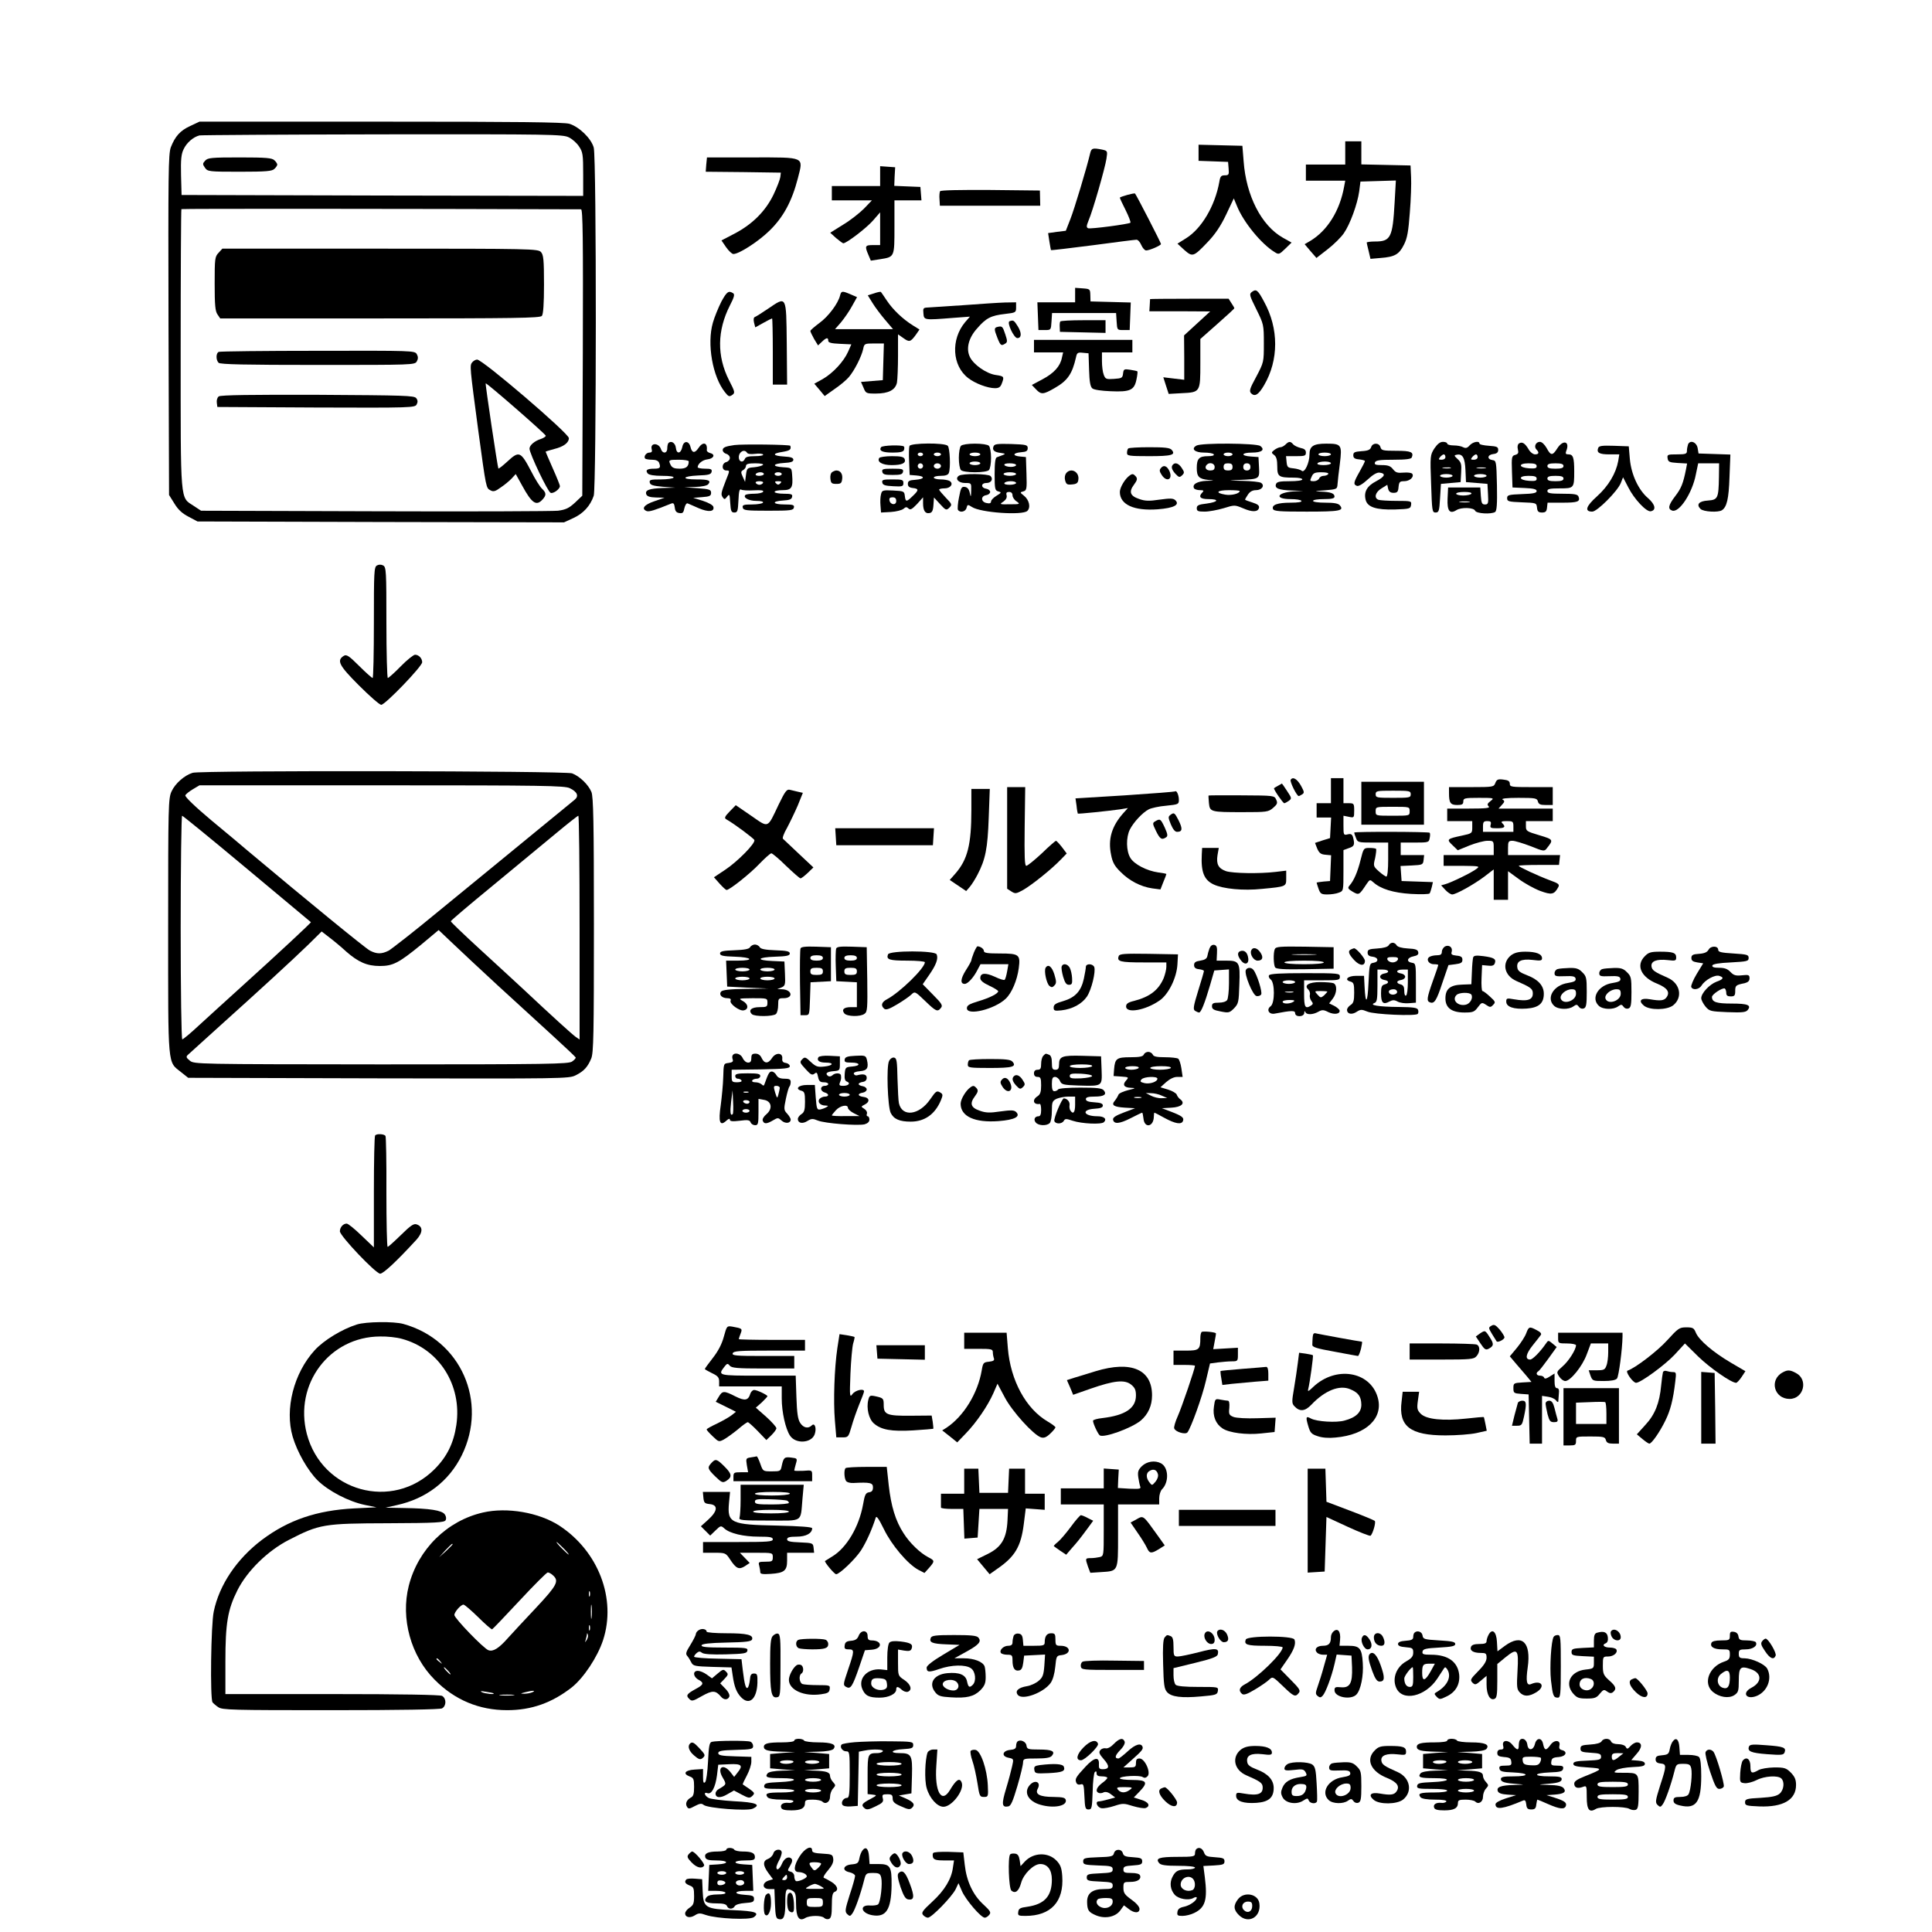 <?xml version="1.0" encoding="UTF-8" standalone="no"?>
<svg xmlns="http://www.w3.org/2000/svg" version="1.0" width="1080pt" height="1080pt" viewBox="0 0 1080 1080" preserveAspectRatio="xMidYMid meet">
  <g transform="translate(0,1080) scale(0.1,-0.1)" fill="#000000" stroke="none">
    <path d="M1064 10096 c-57 -26 -85 -58 -109 -119 -14 -38 -15 -144 -13 -993 l3 -951 30 -48 c21 -35 45 -56 80 -74 l49 -26 1025 -3 1024 -2 52 24 c55 25 95 68 114 125 15 47 16 1889 0 1946 -14 51 -81 116 -136 133 -31 9 -284 12 -1054 12 l-1014 0 -51 -24z m2116 -64 c19 -9 45 -32 57 -51 21 -31 23 -46 23 -155 l0 -121 -1122 2 -1123 3 -3 110 c-2 87 1 118 14 145 17 37 54 69 89 78 11 2 472 5 1025 6 938 1 1007 0 1040 -17z m68 -402 c10 0 12 -160 10 -801 l-3 -800 -41 -39 c-34 -31 -51 -39 -95 -45 -30 -3 -491 -5 -1025 -3 l-970 3 -41 27 c-77 51 -73 1 -73 875 0 429 2 782 4 784 3 3 1284 2 2234 -1z"></path>
    <path d="M1147 9902 c-15 -16 -15 -20 -1 -40 15 -21 21 -22 194 -22 149 0 181 3 194 16 9 8 16 19 16 24 0 5 -7 16 -16 24 -13 13 -45 16 -193 16 -159 0 -180 -2 -194 -18z"></path>
    <path d="M1222 9387 c-21 -22 -22 -33 -22 -173 0 -119 3 -154 16 -172 l15 -22 893 0 c751 0 895 2 905 14 8 9 12 68 12 176 0 138 -3 166 -17 181 -16 18 -52 19 -899 19 l-882 0 -21 -23z"></path>
    <path d="M1223 8833 c-16 -6 -17 -45 -1 -61 9 -9 146 -12 555 -12 532 0 542 0 553 20 8 14 8 26 0 40 -11 20 -21 20 -553 19 -298 0 -548 -3 -554 -6z"></path>
    <path d="M2640 8775 c-15 -18 -14 -24 34 -385 44 -323 43 -318 68 -331 16 -9 27 -6 57 16 21 14 49 37 61 50 l23 25 35 -63 c55 -101 80 -118 115 -79 22 24 21 37 -3 60 -11 10 -39 54 -61 98 -59 112 -67 115 -134 53 -25 -23 -47 -40 -49 -38 -4 4 -74 472 -71 476 3 6 337 -285 336 -293 -1 -5 -13 -13 -28 -18 -35 -11 -63 -35 -63 -54 0 -27 102 -241 118 -247 15 -6 52 21 52 38 0 5 -18 50 -40 99 -22 50 -40 92 -40 93 0 1 21 8 48 15 53 13 82 35 82 61 0 26 -482 439 -513 439 -8 0 -20 -7 -27 -15z"></path>
    <path d="M1223 8584 c-8 -5 -13 -21 -11 -35 l3 -24 552 -3 c531 -2 553 -1 562 17 7 13 7 23 -2 35 -11 15 -64 16 -551 19 -366 1 -544 -1 -553 -9z"></path>
    <path d="M7520 9945 l0 -65 -110 0 -110 0 0 -45 0 -45 110 0 110 0 -6 -32 c-24 -135 -93 -247 -190 -305 l-31 -18 33 -39 33 -38 63 49 c35 27 75 67 90 89 35 50 76 163 86 234 l7 55 99 3 99 3 -7 -123 c-11 -197 -22 -218 -110 -218 -25 0 -46 -3 -46 -6 0 -3 5 -24 11 -48 l10 -43 57 5 c79 6 103 20 130 74 19 37 25 74 33 180 6 73 9 163 7 198 l-3 65 -137 3 -138 3 0 64 0 65 -45 0 -45 0 0 -65z"></path>
    <path d="M6700 9946 l0 -45 83 -3 82 -3 3 -37 c3 -34 1 -38 -21 -38 -21 0 -26 -6 -31 -37 -24 -134 -99 -261 -186 -315 l-48 -30 38 -35 c47 -41 51 -40 133 46 40 42 71 88 101 151 l43 91 17 -41 c36 -91 137 -214 211 -259 23 -15 26 -14 60 19 l35 34 -50 28 c-119 68 -204 234 -218 426 l-7 87 -122 3 -123 3 0 -45z"></path>
    <path d="M6094 9943 c-18 -78 -89 -314 -111 -369 l-25 -64 -49 -6 -50 -7 7 -46 c4 -25 8 -47 9 -49 2 -2 107 11 233 27 127 17 237 31 245 31 8 0 20 -13 27 -30 7 -16 19 -30 27 -30 19 0 83 28 83 36 0 7 -138 275 -145 282 -4 5 -85 -18 -85 -23 0 -3 14 -34 32 -69 18 -36 30 -68 27 -71 -9 -8 -222 -36 -236 -31 -11 5 -10 13 2 43 24 55 92 293 100 345 7 45 6 45 -25 52 -52 10 -59 8 -66 -21z"></path>
    <path d="M3948 9880 l-3 -40 210 -2 210 -3 -3 -25 c-2 -14 -19 -58 -38 -98 -44 -91 -116 -164 -216 -217 l-75 -39 26 -38 c14 -20 32 -37 40 -38 31 -1 141 70 203 131 77 75 125 164 158 292 31 123 45 117 -256 117 l-252 0 -4 -40z"></path>
    <path d="M4920 9816 l0 -56 -135 0 -135 0 0 -40 0 -40 112 0 112 0 -44 -46 c-25 -25 -77 -66 -117 -90 l-72 -45 33 -30 c19 -16 37 -29 40 -29 18 0 128 84 165 126 l41 47 0 -92 0 -91 -40 0 c-44 0 -47 -5 -26 -54 l14 -33 52 8 c81 13 80 11 80 180 l0 149 76 0 75 0 -3 38 -3 37 -73 3 -73 3 2 52 3 52 -42 3 -42 3 0 -55z"></path>
    <path d="M5255 9731 c-3 -6 -5 -26 -3 -46 l2 -35 281 0 280 0 -1 42 -1 43 -276 3 c-171 1 -278 -1 -282 -7z"></path>
    <path d="M6010 9151 l0 -41 -105 0 -106 0 3 -77 3 -78 35 0 c35 0 35 0 38 48 l3 47 179 0 179 0 3 -47 c3 -48 3 -48 38 -48 l35 0 3 77 3 77 -113 3 -112 3 -1 35 c-1 34 -2 35 -43 38 l-42 3 0 -40z"></path>
    <path d="M6998 9168 c-16 -12 -13 -20 25 -97 41 -83 42 -86 42 -190 0 -105 0 -106 -42 -186 -37 -68 -41 -81 -29 -94 21 -20 41 -8 72 45 83 141 83 318 0 468 -35 66 -44 72 -68 54z"></path>
    <path d="M4032 9113 c-16 -32 -38 -85 -47 -117 -34 -118 -2 -302 68 -389 19 -24 24 -26 40 -15 17 12 16 17 -18 83 -68 135 -66 277 5 417 25 48 28 63 18 69 -25 16 -35 9 -66 -48z"></path>
    <path d="M4696 9148 c-11 -45 -66 -118 -116 -154 -27 -20 -50 -40 -50 -44 0 -5 10 -25 21 -45 l22 -36 21 20 c26 25 36 26 36 6 0 -10 16 -15 65 -17 l64 -3 -18 -41 c-25 -56 -85 -120 -142 -153 l-47 -26 29 -34 29 -35 55 39 c31 21 67 51 81 68 31 37 69 112 79 155 6 31 8 32 61 32 l55 0 -3 -102 -3 -103 -61 -5 -61 -5 14 -32 c13 -32 15 -33 69 -33 71 0 109 20 118 61 3 17 6 85 6 151 l0 119 30 -21 c33 -24 40 -22 70 19 l20 29 -37 23 c-56 35 -111 87 -145 138 -17 25 -32 48 -34 49 -1 2 -19 -1 -38 -8 l-35 -11 26 -42 c14 -23 46 -66 70 -94 l45 -53 -162 0 -162 0 34 39 c18 22 46 62 61 90 l28 50 -37 16 c-47 20 -51 19 -58 -7z"></path>
    <path d="M6429 9128 c0 -2 -1 -18 -2 -36 l-2 -32 170 0 170 -1 -73 -67 -73 -67 1 -124 0 -124 -59 7 -58 7 15 -47 15 -46 72 4 c105 5 105 5 105 167 l0 136 95 84 c52 46 95 85 95 88 0 2 -7 15 -16 28 l-16 25 -219 0 c-121 0 -219 -1 -220 -2z"></path>
    <path d="M4293 9074 c-34 -23 -67 -44 -73 -46 -7 -2 -9 -14 -5 -31 l7 -27 45 25 c25 14 47 25 49 25 2 0 4 -83 4 -185 l0 -185 40 0 40 0 -2 232 c-3 270 0 263 -105 192z"></path>
    <path d="M5385 9094 c-93 -6 -183 -12 -198 -13 -26 -1 -28 -4 -25 -33 3 -38 3 -38 166 -25 l94 7 -27 -31 c-81 -97 -73 -244 18 -313 39 -30 108 -56 149 -56 21 0 31 6 38 26 15 39 13 41 -35 48 -52 8 -123 58 -143 100 -23 46 -8 107 40 160 50 58 77 72 156 81 60 7 62 8 62 36 l0 29 -62 -1 c-35 -1 -139 -8 -233 -15z"></path>
    <path d="M5643 9004 c-16 -7 25 -94 44 -94 24 0 25 29 3 65 -22 35 -25 37 -47 29z"></path>
    <path d="M5927 9003 c-3 -5 -4 -19 -3 -33 l1 -25 128 -3 127 -3 0 36 0 35 -124 0 c-69 0 -127 -3 -129 -7z"></path>
    <path d="M5578 8973 c-22 -5 -22 -12 -2 -63 17 -42 21 -45 43 -31 13 8 13 15 1 51 -15 46 -18 48 -42 43z"></path>
    <path d="M5780 8865 l0 -35 81 0 82 0 -7 -30 c-9 -47 -44 -86 -108 -120 l-60 -32 23 -24 c29 -31 41 -30 105 7 72 41 98 79 119 172 5 25 10 28 38 25 l32 -3 3 -92 c2 -68 7 -94 18 -104 9 -8 51 -14 102 -16 110 -5 133 6 145 66 5 23 7 44 5 45 -2 2 -20 6 -40 9 -34 5 -37 4 -40 -21 -3 -25 -7 -27 -51 -30 -43 -3 -48 -1 -57 23 -6 15 -10 49 -10 76 l0 49 85 0 85 0 0 35 0 35 -275 0 -275 0 0 -35z"></path>
    <path d="M3737 8324 c-4 -4 -7 -18 -7 -31 0 -28 -26 -31 -35 -4 -12 37 -62 37 -52 0 4 -13 0 -19 -13 -19 -18 0 -34 -23 -23 -34 4 -3 21 -6 39 -6 20 0 34 -6 38 -16 11 -28 6 -34 -27 -34 -40 0 -51 -8 -36 -27 8 -8 35 -13 81 -13 44 0 67 -4 63 -10 -3 -5 -35 -10 -71 -10 -57 0 -65 -2 -62 -17 3 -14 17 -19 73 -24 l70 -5 -70 -2 c-77 -3 -101 -12 -92 -36 5 -11 20 -16 54 -17 l48 -1 -57 -20 c-57 -19 -75 -42 -43 -55 14 -5 46 5 137 42 13 5 17 0 20 -22 2 -20 9 -29 26 -31 18 -3 23 2 28 28 4 17 12 29 18 26 6 -2 34 -15 62 -27 54 -23 88 -20 82 7 -2 10 -25 23 -58 34 l-55 17 50 4 c42 3 50 7 50 24 0 18 -9 21 -75 26 l-75 5 61 2 c37 1 66 7 73 15 17 21 3 27 -66 27 -87 0 -80 18 9 22 60 2 73 6 76 21 3 14 -4 17 -37 17 -23 0 -41 4 -41 8 0 19 27 41 54 44 35 4 47 27 17 35 -12 3 -21 10 -20 17 5 43 -22 49 -47 11 -20 -30 -36 -28 -44 6 -9 37 -39 37 -46 0 -8 -38 -32 -41 -36 -4 -3 27 -26 41 -41 27z m113 -103 c0 -29 -14 -41 -51 -41 -28 0 -41 5 -49 19 -15 30 -14 31 45 31 30 0 55 -4 55 -9z"></path>
    <path d="M7186 8315 c-8 -8 -21 -15 -28 -15 -8 0 -23 -7 -34 -15 -18 -14 -18 -16 -1 -29 12 -9 17 -27 17 -63 0 -58 8 -63 93 -63 26 0 47 -4 47 -10 0 -6 -30 -10 -70 -10 -56 0 -72 -3 -77 -16 -9 -24 15 -33 87 -36 l65 -2 -55 -3 c-94 -7 -107 -43 -15 -43 30 0 57 -4 60 -10 4 -6 -18 -10 -60 -10 -73 0 -107 -12 -99 -35 5 -13 37 -15 189 -15 185 0 210 5 185 35 -9 11 -33 15 -81 15 -39 0 -69 4 -69 10 0 6 27 10 60 10 45 0 60 4 60 14 0 18 -21 26 -78 28 -38 1 -34 3 23 7 69 6 70 6 72 36 1 17 7 68 13 114 13 105 9 111 -76 111 -72 0 -94 -14 -94 -61 0 -46 -27 -104 -43 -91 -6 6 -28 12 -47 14 -31 3 -35 6 -38 36 l-3 32 55 0 c50 0 56 2 56 20 0 15 -9 22 -30 26 -16 4 -35 13 -41 20 -15 18 -24 18 -43 -1z m254 -55 c0 -5 -16 -10 -35 -10 -19 0 -35 5 -35 10 0 6 16 10 35 10 19 0 35 -4 35 -10z m0 -50 c0 -5 -18 -10 -41 -10 -24 0 -38 4 -34 10 3 6 22 10 41 10 19 0 34 -4 34 -10z m-15 -60 c-3 -5 -15 -10 -26 -10 -11 0 -22 -7 -25 -15 -4 -8 -17 -15 -30 -15 -22 0 -23 2 -12 25 9 21 18 25 55 25 27 0 42 -4 38 -10z"></path>
    <path d="M8018 8293 c-23 -37 -24 -41 -18 -198 5 -152 6 -160 25 -160 18 0 21 8 25 80 l5 80 55 5 55 5 3 54 c3 45 0 57 -20 75 -20 19 -21 21 -5 24 33 7 46 -17 49 -86 l3 -67 60 -5 60 -5 3 -57 c3 -52 1 -58 -17 -58 -17 0 -20 8 -23 48 l-3 47 -90 0 -90 0 -3 -63 c-3 -68 12 -87 49 -64 28 18 98 15 105 -3 7 -16 89 -21 112 -7 9 7 12 43 10 148 -3 136 -4 139 -25 142 -32 5 -29 30 5 34 19 2 27 9 27 23 0 17 -8 20 -52 23 -29 2 -53 7 -53 13 0 16 -36 10 -55 -11 -13 -15 -22 -17 -36 -10 -10 6 -34 10 -53 10 -20 0 -36 5 -36 10 0 6 -11 10 -24 10 -16 0 -31 -12 -48 -37z m62 -48 c0 -9 -9 -15 -21 -15 -18 0 -19 2 -9 15 7 8 16 15 21 15 5 0 9 -7 9 -15z m180 0 c0 -9 -9 -15 -21 -15 -18 0 -19 2 -9 15 7 8 16 15 21 15 5 0 9 -7 9 -15z m-152 -62 c-10 -2 -28 -2 -40 0 -13 2 -5 4 17 4 22 1 32 -1 23 -4z m195 0 c-13 -2 -33 -2 -45 0 -13 2 -3 4 22 4 25 0 35 -2 23 -4z m-183 -43 c0 -5 -16 -10 -35 -10 -19 0 -35 5 -35 10 0 6 16 10 35 10 19 0 35 -4 35 -10z m190 0 c0 -5 -16 -10 -35 -10 -19 0 -35 5 -35 10 0 6 16 10 35 10 19 0 35 -4 35 -10z m-85 -100 c-3 -5 -24 -10 -46 -10 -21 0 -39 5 -39 10 0 6 21 10 46 10 27 0 43 -4 39 -10z m-12 -47 c-13 -2 -35 -2 -50 0 -16 2 -5 4 22 4 28 0 40 -2 28 -4z"></path>
    <path d="M8491 8321 c-7 -5 -10 -18 -6 -33 5 -20 2 -26 -15 -31 -19 -5 -21 -11 -18 -94 l3 -88 68 -3 c50 -2 67 -7 67 -17 0 -11 -19 -15 -82 -17 -75 -3 -83 -5 -83 -23 0 -18 8 -20 82 -23 81 -3 82 -3 85 -30 2 -21 8 -27 28 -27 20 0 26 6 28 28 l3 27 84 0 c85 0 100 6 89 34 -5 13 -23 16 -90 16 -68 0 -84 3 -84 15 0 12 14 15 69 15 80 0 81 1 81 95 0 77 -6 95 -32 95 -15 0 -18 4 -13 18 23 55 -17 67 -50 15 -26 -41 -36 -41 -59 2 -12 21 -27 35 -38 35 -23 0 -35 -27 -19 -43 17 -17 13 -27 -8 -27 -11 0 -28 13 -37 30 -20 33 -35 42 -53 31z m99 -127 c0 -12 -9 -14 -42 -12 -59 4 -63 28 -4 28 35 0 46 -4 46 -16z m150 1 c0 -11 -12 -15 -45 -15 -33 0 -45 4 -45 15 0 11 12 15 45 15 33 0 45 -4 45 -15z m-150 -71 c0 -12 -9 -14 -42 -12 -59 4 -63 28 -4 28 35 0 46 -4 46 -16z m150 1 c0 -11 -12 -15 -45 -15 -33 0 -45 4 -45 15 0 11 12 15 45 15 33 0 45 -4 45 -15z"></path>
    <path d="M9436 8315 c-3 -9 -6 -25 -6 -36 0 -16 -7 -19 -56 -19 -52 0 -55 -1 -52 -22 3 -20 10 -23 56 -26 l53 -3 -6 -32 c-16 -80 -27 -107 -60 -150 -39 -51 -43 -72 -18 -81 39 -15 113 97 133 202 l13 62 58 0 59 0 -1 -77 c-2 -118 -6 -127 -61 -131 -51 -3 -67 -22 -42 -47 16 -16 100 -21 120 -7 27 18 38 63 42 184 l5 127 -89 3 -89 3 -5 30 c-6 34 -43 48 -54 20z"></path>
    <path d="M4105 8312 c-51 -7 -65 -14 -65 -28 0 -9 9 -18 20 -21 11 -3 20 -13 20 -23 0 -10 -9 -20 -20 -23 -27 -7 -27 -47 0 -47 20 0 20 0 -1 -52 -29 -75 -30 -81 -19 -98 9 -13 12 -13 25 4 13 17 14 13 17 -35 3 -46 6 -54 23 -54 18 0 20 8 23 68 2 50 6 66 15 60 7 -4 38 -6 71 -4 41 2 56 0 52 -8 -4 -6 -26 -11 -50 -11 -23 0 -46 -3 -49 -7 -15 -14 18 -33 60 -33 27 0 42 -4 38 -10 -3 -5 -31 -10 -61 -10 -47 0 -55 -3 -52 -17 3 -16 18 -18 143 -18 125 0 140 2 143 18 3 14 -5 17 -52 17 -68 0 -75 18 -9 22 36 2 49 7 51 21 3 14 -4 17 -47 17 -28 0 -51 5 -51 10 0 6 20 10 45 10 51 0 59 14 53 86 -3 39 -3 39 -50 42 -64 4 -61 20 5 24 38 2 52 7 52 18 0 11 -14 16 -52 18 -65 4 -69 17 -8 26 41 7 49 13 43 34 -3 7 -271 10 -313 4z m71 -43 c4 -7 22 -9 45 -6 22 3 42 1 45 -4 3 -5 -18 -9 -46 -9 -36 0 -52 -4 -56 -15 -10 -24 -34 -18 -34 9 0 31 32 48 46 25z m89 -68 c-6 -5 -28 -11 -50 -13 -38 -3 -40 -5 -45 -43 l-5 -39 -13 29 c-11 24 -11 30 2 37 9 5 16 16 16 23 0 11 13 15 52 15 32 0 48 -4 43 -9z m5 -51 c0 -5 -12 -10 -26 -10 -14 0 -23 4 -19 10 3 6 15 10 26 10 10 0 19 -4 19 -10z m100 0 c0 -5 -9 -10 -20 -10 -11 0 -20 5 -20 10 0 6 9 10 20 10 11 0 20 -4 20 -10z m-105 -50 c-3 -5 -12 -10 -20 -10 -8 0 -17 5 -20 10 -4 6 5 10 20 10 15 0 24 -4 20 -10z m97 -2 c-9 -9 -15 -9 -24 0 -9 9 -7 12 12 12 19 0 21 -3 12 -12z"></path>
    <path d="M5084 8307 c-3 -8 -4 -47 -2 -88 l3 -74 38 -3 c50 -4 47 -20 -5 -24 -35 -2 -43 -7 -43 -23 0 -14 8 -21 28 -23 34 -4 34 -12 -1 -45 -35 -34 -40 -34 -44 1 -3 26 -6 27 -65 30 -59 3 -63 1 -68 -21 -4 -13 -5 -41 -3 -63 l3 -39 55 3 c30 2 62 10 71 18 12 11 18 11 28 1 10 -9 19 -4 47 25 l34 38 0 -33 c0 -41 12 -60 36 -55 14 2 20 13 22 45 l3 42 34 -37 c32 -35 35 -36 52 -20 16 17 15 20 -20 56 -20 21 -37 41 -37 45 0 4 14 7 30 7 34 0 52 26 29 41 -8 5 -31 9 -51 9 -21 0 -38 5 -38 10 0 6 18 10 39 10 26 0 41 5 45 16 11 28 6 140 -6 152 -18 18 -207 16 -214 -1z m76 -47 c0 -5 -7 -10 -15 -10 -8 0 -15 5 -15 10 0 6 7 10 15 10 8 0 15 -4 15 -10z m100 0 c0 -5 -9 -10 -20 -10 -11 0 -20 5 -20 10 0 6 9 10 20 10 11 0 20 -4 20 -10z m-100 -65 c0 -8 -7 -15 -15 -15 -8 0 -15 7 -15 15 0 8 7 15 15 15 8 0 15 -7 15 -15z m100 0 c0 -8 -9 -15 -20 -15 -11 0 -20 7 -20 15 0 8 9 15 20 15 11 0 20 -7 20 -15z m-250 -196 c0 -25 -33 -22 -38 4 -2 12 3 17 17 17 15 0 21 -6 21 -21z"></path>
    <path d="M5372 8308 c-7 -7 -12 -37 -12 -68 0 -31 5 -61 12 -68 7 -7 40 -12 78 -12 38 0 71 5 78 12 7 7 12 37 12 68 0 31 -5 61 -12 68 -7 7 -40 12 -78 12 -38 0 -71 -5 -78 -12z m108 -48 c0 -5 -13 -10 -30 -10 -16 0 -30 5 -30 10 0 6 14 10 30 10 17 0 30 -4 30 -10z m0 -50 c0 -5 -13 -10 -30 -10 -16 0 -30 5 -30 10 0 6 14 10 30 10 17 0 30 -4 30 -10z"></path>
    <path d="M5554 8305 c-9 -21 4 -33 41 -37 26 -4 27 -5 10 -12 -11 -4 -26 -10 -32 -12 -9 -2 -13 -30 -13 -95 0 -83 2 -91 21 -96 18 -5 18 -7 -10 -24 -17 -10 -31 -25 -31 -32 0 -10 -8 -13 -25 -9 -32 6 -34 39 -2 44 12 2 22 10 22 18 0 8 -10 16 -22 18 -31 5 -30 32 1 32 27 0 40 22 23 39 -13 13 -156 15 -176 2 -25 -16 -4 -41 34 -41 35 0 35 0 34 -42 -1 -39 -2 -40 -8 -13 -4 20 -13 31 -27 33 -19 3 -23 -5 -33 -58 -7 -33 -9 -65 -6 -70 11 -18 43 -11 48 11 5 19 7 20 30 5 48 -32 283 -48 310 -22 20 20 10 62 -19 85 -23 18 -23 19 -4 24 19 5 21 12 18 99 l-3 93 -32 3 c-45 4 -42 20 5 24 29 2 37 7 37 23 0 18 -8 20 -93 23 -77 2 -93 0 -98 -13z m126 -105 c0 -5 -13 -10 -29 -10 -17 0 -33 5 -36 10 -4 6 8 10 29 10 20 0 36 -4 36 -10z m0 -50 c0 -5 -16 -10 -35 -10 -19 0 -35 5 -35 10 0 6 16 10 35 10 19 0 35 -4 35 -10z m0 -50 c0 -5 -16 -10 -36 -10 -21 0 -33 4 -29 10 3 6 19 10 36 10 16 0 29 -4 29 -10z m-20 -69 c0 -10 10 -26 23 -34 21 -15 19 -16 -38 -16 -58 -1 -59 0 -36 15 15 11 21 23 18 35 -4 14 0 19 14 19 12 0 19 -7 19 -19z"></path>
    <path d="M6688 8309 c-32 -18 -9 -39 42 -39 27 0 52 -4 55 -10 4 -6 -9 -10 -32 -10 -50 0 -63 -14 -63 -66 0 -49 12 -61 65 -67 37 -3 36 -4 -11 -5 -51 -2 -82 -20 -69 -42 3 -5 18 -10 33 -10 20 0 23 -3 14 -12 -25 -25 -13 -38 33 -38 63 0 56 -16 -10 -25 -45 -5 -55 -10 -55 -26 0 -16 7 -19 44 -19 24 0 72 9 106 19 61 19 62 19 108 0 52 -23 85 -22 90 3 2 12 -8 20 -37 29 -23 7 -41 14 -41 16 0 2 7 15 16 28 11 17 26 25 45 25 33 0 51 26 28 41 -8 5 -54 10 -104 11 -84 2 -86 2 -20 5 118 5 116 5 113 71 l-3 57 -42 3 c-60 4 -54 22 6 22 55 0 74 16 46 37 -23 16 -330 18 -357 2z m202 -49 c0 -5 -11 -10 -25 -10 -14 0 -25 5 -25 10 0 6 11 10 25 10 14 0 25 -4 25 -10z m-100 -70 c0 -15 -7 -20 -25 -20 -24 0 -34 18 -18 33 15 15 43 7 43 -13z m100 0 c0 -15 -7 -20 -25 -20 -18 0 -25 5 -25 20 0 15 7 20 25 20 18 0 25 -5 25 -20z m100 0 c0 -13 -7 -20 -20 -20 -13 0 -20 7 -20 20 0 13 7 20 20 20 13 0 20 -7 20 -20z m-60 -135 c0 -14 -46 -26 -81 -20 -59 10 -47 25 21 25 33 0 60 -2 60 -5z"></path>
    <path d="M7665 8301 c-5 -15 -17 -21 -53 -23 -39 -3 -47 -6 -47 -23 0 -15 8 -21 33 -23 17 -2 32 -6 32 -9 0 -4 -13 -30 -30 -60 -34 -60 -36 -71 -15 -79 9 -4 33 10 61 36 29 27 52 40 66 38 37 -5 30 -22 -19 -48 -52 -27 -70 -60 -59 -104 10 -41 59 -57 164 -54 82 3 87 4 90 26 3 21 1 22 -81 22 -47 0 -92 3 -101 6 -27 10 -18 43 17 64 l32 20 5 -23 c4 -15 13 -22 30 -22 21 0 26 6 28 33 3 28 7 32 31 32 31 0 57 23 46 41 -4 6 -24 9 -49 7 -34 -3 -44 0 -59 19 -14 18 -28 23 -62 23 -35 0 -43 3 -39 15 5 12 26 15 104 15 69 0 99 4 102 13 12 30 -4 37 -87 37 -74 0 -83 2 -88 20 -7 26 -44 26 -52 1z"></path>
    <path d="M4925 8300 c-13 -20 8 -30 65 -30 40 0 59 4 63 14 3 8 3 17 0 20 -10 10 -121 7 -128 -4z"></path>
    <path d="M8934 8296 c-10 -27 6 -36 63 -36 l55 0 -6 -37 c-13 -70 -55 -140 -118 -197 -63 -56 -72 -86 -27 -86 27 0 140 113 159 159 l13 33 29 -56 c33 -66 102 -139 126 -134 32 6 25 38 -15 73 -54 46 -94 132 -102 219 l-6 71 -83 3 c-66 2 -83 0 -88 -12z"></path>
    <path d="M6307 8293 c-4 -3 -7 -15 -7 -25 0 -16 10 -18 124 -18 126 0 150 7 126 35 -10 12 -39 15 -125 15 -61 0 -115 -3 -118 -7z"></path>
    <path d="M4915 8240 c-14 -22 17 -40 69 -40 58 0 82 11 73 34 -5 12 -21 16 -71 16 -36 0 -68 -5 -71 -10z"></path>
    <path d="M6557 8203 c-12 -12 -7 -29 14 -52 19 -20 23 -21 37 -8 14 14 13 18 -2 41 -16 25 -36 33 -49 19z"></path>
    <path d="M6490 8184 c-10 -11 -9 -19 4 -39 28 -43 64 -25 43 22 -13 28 -32 36 -47 17z"></path>
    <path d="M4932 8163 c3 -15 14 -18 58 -18 44 0 55 3 58 18 3 15 -5 17 -58 17 -53 0 -61 -2 -58 -17z"></path>
    <path d="M4652 8161 c-8 -5 -12 -21 -10 -37 3 -25 7 -29 33 -29 26 0 30 4 33 29 3 27 -10 46 -33 46 -5 0 -16 -4 -23 -9z"></path>
    <path d="M5960 8155 c-7 -9 -10 -25 -6 -40 6 -22 11 -26 39 -23 25 2 33 8 35 26 7 44 -41 70 -68 37z"></path>
    <path d="M6315 8142 c-26 -18 -55 -67 -55 -92 0 -71 79 -107 212 -97 90 7 125 25 98 51 -12 11 -29 11 -88 3 -59 -9 -82 -8 -115 4 -50 17 -58 40 -27 81 17 23 19 32 10 44 -14 16 -20 17 -35 6z"></path>
    <path d="M4932 8103 c2 -14 15 -19 61 -21 52 -3 57 -1 57 18 0 18 -6 20 -61 20 -52 0 -60 -2 -57 -17z"></path>
    <path d="M2107 7639 c-16 -9 -17 -37 -17 -319 0 -171 -3 -310 -7 -310 -4 0 -38 30 -75 67 -57 57 -71 66 -86 57 -41 -26 -28 -53 84 -165 60 -60 116 -109 125 -109 22 0 229 215 229 238 0 22 -19 42 -40 42 -8 0 -45 -29 -80 -65 -35 -36 -68 -65 -72 -65 -4 0 -8 139 -8 310 0 286 -1 310 -18 319 -11 6 -24 6 -35 0z"></path>
    <path d="M1077 6480 c-46 -14 -98 -60 -118 -104 -18 -39 -19 -79 -19 -756 0 -801 -4 -752 73 -814 l39 -31 1064 -3 c1030 -2 1065 -2 1102 17 46 23 67 46 87 94 13 32 15 130 15 747 0 576 -3 717 -14 743 -17 41 -66 88 -108 104 -39 14 -2075 17 -2121 3z m2108 -86 c42 -20 52 -44 28 -64 -10 -8 -92 -76 -183 -150 -90 -74 -203 -166 -250 -205 -47 -38 -196 -160 -331 -271 -134 -111 -259 -208 -276 -218 -40 -20 -66 -20 -105 0 -25 13 -347 276 -683 558 -27 23 -118 100 -202 169 -92 77 -150 133 -147 141 3 7 22 22 42 34 l37 22 1018 0 c908 0 1023 -2 1052 -16z m-1805 -450 c195 -163 356 -297 358 -299 3 -2 -175 -168 -393 -365 -82 -74 -187 -170 -233 -212 -46 -43 -88 -78 -93 -78 -5 0 -9 271 -9 625 0 344 4 625 8 625 4 0 167 -133 362 -296z m1860 -330 l0 -625 -22 15 c-21 15 -128 112 -303 276 -45 41 -151 140 -238 219 -86 79 -157 147 -157 151 0 4 105 93 233 198 127 105 286 236 352 291 66 55 123 100 128 101 4 0 7 -282 7 -626z m-455 -325 c99 -91 236 -216 305 -279 69 -63 126 -117 128 -121 2 -4 -7 -14 -20 -23 -20 -14 -127 -16 -1068 -16 -1032 1 -1045 1 -1069 21 -21 17 -22 22 -10 33 8 7 88 80 179 162 219 197 398 361 492 452 l76 75 44 -34 c24 -18 66 -53 93 -78 67 -59 117 -81 188 -81 74 0 106 17 231 119 l98 82 77 -73 c42 -40 157 -148 256 -239z"></path>
    <path d="M7215 6441 c-6 -10 34 -91 45 -91 3 0 12 5 20 10 12 8 11 14 -7 47 -22 39 -46 53 -58 34z"></path>
    <path d="M7440 6380 l0 -70 -40 0 -40 0 0 -40 0 -40 40 0 41 0 -3 -57 -3 -58 -42 -13 -42 -14 12 -31 c11 -25 20 -33 46 -35 l32 -3 -3 -72 -3 -72 -37 -3 c-21 -2 -38 -5 -38 -6 0 -2 5 -17 11 -35 10 -27 15 -31 49 -31 21 0 50 4 64 10 26 9 26 10 26 124 l0 114 30 11 c31 10 34 19 24 59 -5 19 -12 22 -30 18 -23 -6 -24 -4 -24 49 l0 55 30 -6 c29 -6 30 -6 30 35 0 39 -2 41 -30 41 l-30 0 0 70 0 70 -35 0 -35 0 0 -70z"></path>
    <path d="M8359 6423 c-8 -22 -12 -23 -134 -23 l-125 0 0 -34 c0 -54 8 -66 46 -66 27 0 34 4 34 20 0 18 7 20 88 20 85 0 86 -1 64 -18 -18 -14 -20 -20 -10 -30 9 -9 -14 -12 -110 -12 l-122 0 0 -35 0 -35 70 0 70 0 0 -34 c0 -34 -1 -35 -57 -47 -85 -18 -88 -21 -54 -53 l30 -29 66 27 c36 14 81 26 100 26 34 0 35 -1 35 -40 l0 -40 -140 0 -140 0 0 -30 0 -30 103 0 c95 -1 101 -2 82 -16 -24 -20 -145 -79 -177 -87 l-22 -6 24 -26 c13 -14 30 -25 38 -25 21 0 120 55 180 100 l52 40 0 -85 0 -85 40 0 40 0 0 80 0 80 59 -43 c32 -24 86 -54 120 -67 65 -24 79 -21 102 21 8 15 1 21 -44 37 -72 27 -177 76 -177 82 0 3 51 5 112 5 l113 0 3 28 3 27 -145 0 -146 0 0 40 c0 36 3 40 25 40 13 0 59 -14 101 -30 72 -29 77 -30 90 -13 39 49 39 50 -41 74 -71 21 -75 24 -75 50 l0 29 75 0 75 0 0 35 0 35 -152 0 -151 0 19 21 c16 17 16 22 4 29 -10 6 21 10 88 10 96 0 104 -2 109 -20 4 -16 14 -20 44 -20 l39 0 0 50 0 50 -120 0 c-111 0 -120 1 -120 19 0 14 -9 20 -36 23 -30 4 -37 1 -45 -19z m-26 -233 c-5 -18 0 -20 36 -20 42 0 50 7 29 28 -9 9 -4 12 25 12 34 0 37 -2 37 -30 l0 -30 -85 0 -85 0 0 30 c0 25 4 30 24 30 19 0 23 -4 19 -20z"></path>
    <path d="M7610 6310 l0 -120 175 0 175 0 0 120 0 120 -175 0 -175 0 0 -120z m276 50 c0 -19 -7 -20 -98 -20 -91 0 -98 1 -98 20 0 19 7 20 98 20 91 0 98 -1 98 -20z m-6 -95 c0 -25 0 -25 -95 -25 -95 0 -95 0 -95 25 0 25 0 25 95 25 95 0 95 0 95 -25z"></path>
    <path d="M7145 6408 c-11 -6 -21 -12 -23 -14 -5 -4 50 -84 57 -84 4 0 15 6 25 13 18 13 17 16 -9 55 -15 23 -28 42 -29 42 0 0 -10 -6 -21 -12z"></path>
    <path d="M5630 6116 l0 -284 23 -15 c22 -14 27 -14 68 9 50 29 158 116 208 168 l34 35 -27 36 c-15 19 -30 35 -33 35 -3 0 -39 -31 -79 -70 -41 -38 -80 -70 -87 -70 -9 0 -11 49 -9 220 l3 220 -51 0 -50 0 0 -284z"></path>
    <path d="M4353 6303 c-65 -137 -54 -132 -154 -63 l-86 59 -34 -35 c-28 -29 -31 -37 -19 -44 46 -26 154 -107 157 -116 6 -19 -95 -121 -163 -166 l-63 -42 31 -35 c18 -20 35 -36 40 -36 16 0 130 90 183 146 31 32 61 59 67 59 5 0 43 -31 82 -70 40 -38 76 -70 81 -70 5 0 23 14 41 31 l31 30 -81 76 c-44 42 -85 80 -89 84 -5 3 5 31 22 60 16 30 43 86 60 125 l29 72 -27 6 c-14 3 -35 8 -46 11 -17 4 -26 -8 -62 -82z"></path>
    <path d="M5430 6273 c0 -195 -21 -278 -90 -357 l-31 -35 46 -31 46 -31 20 23 c11 13 30 43 43 68 45 86 57 147 63 318 l6 162 -52 0 -51 0 0 -117z"></path>
    <path d="M6569 6376 c-2 -2 -128 -12 -280 -22 l-277 -17 6 -41 c2 -23 6 -42 7 -44 2 -3 176 15 238 24 l42 7 -26 -29 c-65 -73 -86 -146 -68 -232 8 -43 20 -64 53 -96 49 -50 114 -83 177 -92 l46 -6 16 41 c10 23 17 43 17 45 0 2 -20 6 -45 9 -64 9 -134 45 -156 81 -24 39 -25 115 -3 159 21 41 71 95 106 113 14 7 58 17 97 20 68 7 71 8 71 33 0 26 -13 55 -21 47z"></path>
    <path d="M6756 6353 c-1 -1 0 -20 2 -42 5 -50 9 -51 189 -51 135 0 143 1 170 24 23 20 26 27 17 46 -10 23 -13 23 -193 24 -100 1 -184 0 -185 -1z"></path>
    <path d="M6546 6247 c-17 -12 -17 -15 -1 -55 12 -28 23 -42 35 -42 30 0 32 17 8 65 -21 41 -25 44 -42 32z"></path>
    <path d="M6458 6209 c-16 -9 -16 -13 4 -54 22 -45 32 -52 56 -36 11 7 10 17 -7 55 -23 49 -26 51 -53 35z"></path>
    <path d="M4672 6123 l3 -48 270 0 270 0 3 48 3 47 -276 0 -276 0 3 -47z"></path>
    <path d="M7570 6146 c0 -3 4 -16 10 -30 9 -25 12 -26 95 -26 l85 0 0 -95 c0 -56 -4 -95 -10 -95 -5 0 -24 13 -42 29 -31 28 -32 30 -21 74 5 26 8 49 5 52 -3 3 -20 5 -37 5 -32 0 -33 -2 -49 -66 -17 -69 -38 -117 -62 -144 -12 -14 -9 -19 18 -35 35 -20 36 -19 79 46 16 23 18 23 36 7 41 -37 111 -59 211 -65 55 -3 101 -2 104 3 3 5 8 21 12 36 l6 27 -87 3 -88 3 -3 42 -3 42 63 3 c60 3 63 4 66 31 l3 27 -65 0 -66 0 0 35 0 35 79 0 c76 0 79 1 83 25 3 13 3 27 0 30 -6 6 -422 7 -422 1z"></path>
    <path d="M6718 6023 c-5 -98 13 -142 66 -167 53 -25 166 -36 270 -25 138 13 136 13 136 60 l0 42 -59 -7 c-93 -11 -239 -8 -277 4 -43 15 -56 39 -48 90 l7 40 -47 0 -46 0 -2 -37z"></path>
    <path d="M7763 5516 c-5 -9 -28 -16 -63 -18 -47 -3 -55 -6 -55 -23 0 -14 8 -21 28 -23 33 -4 36 -29 5 -34 -22 -3 -23 -8 -28 -113 -5 -114 -17 -125 -22 -20 l-3 60 -44 0 c-47 0 -69 -22 -32 -32 18 -5 21 -13 21 -62 0 -45 -4 -59 -20 -69 -11 -7 -20 -19 -20 -27 0 -24 27 -29 54 -11 22 14 28 14 60 1 37 -16 268 -26 281 -13 4 4 5 14 2 23 -5 12 -26 15 -109 16 -112 1 -166 10 -135 22 14 5 17 20 17 97 l0 90 30 0 c35 0 41 -17 8 -22 -13 -2 -23 -10 -23 -18 0 -8 10 -16 23 -18 27 -4 29 -18 2 -25 -16 -4 -20 -14 -20 -50 0 -53 12 -65 46 -46 19 10 29 10 47 0 13 -7 41 -11 63 -9 l39 3 0 110 c0 106 -1 110 -22 113 -33 5 -28 29 8 36 22 4 30 11 27 23 -2 14 -15 19 -58 21 -35 2 -58 9 -63 18 -4 8 -14 14 -22 14 -8 0 -18 -6 -22 -14z m51 -81 c-4 -8 -16 -15 -29 -15 -13 0 -25 7 -29 15 -4 12 3 15 29 15 26 0 33 -3 29 -15z m56 -124 c0 -39 -4 -73 -10 -76 -6 -4 -10 7 -10 25 0 23 -5 33 -20 37 -27 7 -25 21 3 25 12 2 22 10 22 18 0 8 -10 16 -22 18 -34 5 -28 22 7 22 l30 0 0 -69z m-60 -56 c0 -16 -35 -21 -44 -6 -8 12 4 21 26 21 10 0 18 -7 18 -15z"></path>
    <path d="M4193 5505 c-6 -10 -31 -15 -88 -17 -63 -2 -80 -6 -80 -18 0 -12 17 -16 83 -18 97 -3 111 -22 17 -22 l-66 0 3 -72 3 -73 115 -6 115 -5 -126 -2 c-91 -1 -130 -6 -138 -15 -14 -18 5 -37 36 -37 15 0 21 -5 17 -14 -7 -17 50 -59 73 -54 29 5 27 35 -4 52 -27 15 -25 15 55 16 81 0 82 0 82 -25 0 -23 -4 -25 -44 -25 -45 0 -65 -17 -43 -39 15 -15 120 -14 135 1 7 7 12 29 12 50 0 36 2 38 30 38 58 0 48 49 -10 50 l-25 1 23 9 c21 9 23 15 20 77 l-3 68 -67 3 c-95 4 -85 21 15 24 65 2 82 6 82 18 0 12 -17 16 -80 18 -57 2 -82 7 -88 17 -4 8 -17 15 -27 15 -10 0 -23 -7 -27 -15z m-3 -125 c0 -5 -18 -10 -40 -10 -22 0 -40 5 -40 10 0 6 18 10 40 10 22 0 40 -4 40 -10z m140 0 c0 -5 -18 -10 -40 -10 -22 0 -40 5 -40 10 0 6 18 10 40 10 22 0 40 -4 40 -10z m-140 -50 c0 -5 -18 -10 -40 -10 -22 0 -40 5 -40 10 0 6 18 10 40 10 22 0 40 -4 40 -10z m140 0 c0 -5 -18 -10 -40 -10 -22 0 -40 5 -40 10 0 6 18 10 40 10 22 0 40 -4 40 -10z"></path>
    <path d="M6761 5498 c-5 -13 -10 -32 -12 -43 -3 -14 -14 -21 -39 -25 -27 -4 -35 -10 -35 -25 0 -14 8 -21 28 -23 15 -2 27 -6 27 -10 0 -4 -14 -53 -32 -110 -27 -88 -30 -105 -17 -113 8 -5 18 -9 22 -9 11 0 32 53 61 152 l24 83 41 3 41 3 0 -78 c0 -43 -5 -85 -10 -93 -6 -9 -24 -15 -47 -15 -31 0 -38 -4 -38 -20 0 -16 10 -22 48 -29 45 -9 50 -8 75 17 25 26 27 34 30 133 5 126 0 134 -74 134 l-53 0 2 42 c2 33 -2 43 -15 46 -12 2 -21 -5 -27 -20z"></path>
    <path d="M8077 5509 c-9 -6 -17 -19 -17 -29 0 -15 -7 -20 -27 -20 -16 0 -34 -4 -42 -9 -21 -13 -5 -41 24 -41 14 0 25 -2 25 -4 0 -3 -13 -43 -30 -89 -34 -96 -36 -113 -17 -120 25 -10 37 9 70 109 l34 99 39 5 c31 4 39 9 39 25 0 15 -8 21 -33 23 -26 3 -32 7 -27 21 7 25 -15 42 -38 30z"></path>
    <path d="M4475 5498 c-3 -8 -4 -95 -3 -193 l3 -180 25 0 c25 0 25 1 28 92 l3 92 57 3 57 3 0 95 0 95 -83 3 c-61 2 -84 -1 -87 -10z m125 -53 c0 -10 -11 -15 -35 -15 -24 0 -35 5 -35 15 0 10 11 15 35 15 24 0 35 -5 35 -15z m0 -75 c0 -16 -7 -20 -35 -20 -28 0 -35 4 -35 20 0 16 7 20 35 20 28 0 35 -4 35 -20z"></path>
    <path d="M4674 5497 c-2 -7 -4 -52 -2 -98 l3 -84 58 -3 57 -3 0 -69 0 -70 -34 0 c-39 0 -53 -14 -36 -35 15 -18 90 -20 113 -2 16 11 17 32 15 192 l-3 180 -83 3 c-63 2 -84 0 -88 -11z m116 -52 c0 -10 -11 -15 -35 -15 -24 0 -35 5 -35 15 0 10 11 15 35 15 24 0 35 -5 35 -15z m0 -75 c0 -16 -7 -20 -35 -20 -28 0 -35 4 -35 20 0 16 7 20 35 20 28 0 35 -4 35 -20z"></path>
    <path d="M5444 5475 c-7 -19 -14 -38 -14 -43 0 -4 -14 -30 -31 -56 -30 -48 -32 -76 -6 -76 17 0 50 36 71 78 l17 32 78 0 78 0 -7 -40 c-4 -23 -10 -44 -14 -47 -3 -4 -28 4 -55 17 -53 24 -81 22 -81 -8 0 -13 16 -26 50 -42 28 -13 50 -27 50 -31 0 -13 -47 -37 -111 -56 -50 -15 -64 -23 -64 -39 0 -44 155 -6 217 53 34 32 64 103 73 171 10 76 2 82 -106 82 -69 0 -89 3 -89 14 0 12 -20 26 -36 26 -3 0 -12 -16 -20 -35z"></path>
    <path d="M7126 5494 c-9 -22 -7 -87 2 -102 7 -9 47 -12 168 -10 l159 3 0 60 0 60 -161 3 c-141 2 -162 0 -168 -14z m222 -31 c-32 -2 -84 -2 -115 0 -32 2 -6 3 57 3 63 0 89 -1 58 -3z m52 -43 c0 -6 -43 -10 -110 -10 -67 0 -110 4 -110 10 0 6 43 10 110 10 67 0 110 -4 110 -10z"></path>
    <path d="M9551 5491 c-8 -14 -23 -21 -54 -23 -34 -2 -42 -7 -42 -23 0 -15 8 -21 33 -25 l33 -5 -36 -59 c-20 -33 -33 -66 -31 -73 8 -20 44 -15 58 8 19 31 74 61 98 54 29 -9 25 -19 -15 -33 -39 -15 -85 -64 -85 -92 0 -10 11 -31 24 -47 22 -26 29 -27 123 -31 81 -3 101 -1 112 11 23 28 2 37 -88 37 -86 0 -111 8 -111 37 0 15 60 54 72 47 4 -3 8 -14 8 -25 0 -14 7 -19 25 -19 21 0 25 5 25 30 0 31 3 34 53 44 19 5 27 13 27 27 0 19 -5 21 -42 17 -35 -4 -47 0 -65 19 -16 17 -33 23 -63 23 -29 0 -40 4 -38 13 3 8 37 14 104 17 91 5 99 7 99 25 0 18 -8 20 -85 25 -67 4 -85 8 -85 20 0 24 -42 24 -54 1z"></path>
    <path d="M6994 5486 c-8 -21 14 -56 36 -56 28 0 34 18 16 45 -18 28 -44 33 -52 11z"></path>
    <path d="M7553 5493 c-20 -8 -15 -26 17 -60 31 -33 60 -35 60 -4 0 15 -49 72 -61 70 -2 0 -10 -3 -16 -6z"></path>
    <path d="M6933 5483 c-18 -7 -16 -27 6 -54 24 -29 47 -14 37 24 -6 26 -22 37 -43 30z"></path>
    <path d="M4964 5465 c-11 -29 7 -35 107 -35 54 0 99 -4 99 -9 0 -33 -141 -170 -212 -207 -30 -16 -36 -35 -15 -53 10 -8 28 -2 73 25 32 19 68 44 78 54 20 19 21 19 77 -35 62 -60 70 -63 89 -39 11 13 5 24 -44 73 l-58 59 36 52 c39 56 52 91 42 115 -8 22 -264 22 -272 0z"></path>
    <path d="M8447 5460 c-53 -42 -39 -114 30 -144 74 -32 88 -42 91 -61 5 -44 -25 -55 -105 -41 -39 7 -43 6 -43 -13 0 -30 42 -44 114 -39 68 5 96 29 96 83 0 45 -32 80 -93 103 -39 15 -53 25 -55 43 -6 36 22 50 85 43 45 -6 53 -4 53 9 0 24 -32 37 -93 37 -39 0 -61 -6 -80 -20z"></path>
    <path d="M9195 5455 c-52 -51 -22 -118 69 -154 56 -23 73 -47 52 -76 -13 -19 -35 -21 -92 -11 -52 9 -68 -8 -34 -36 32 -26 128 -25 163 2 55 44 40 123 -30 154 -75 33 -88 42 -91 64 -4 29 29 42 91 35 42 -5 47 -4 47 15 0 26 -18 32 -91 32 -50 0 -64 -4 -84 -25z"></path>
    <path d="M6254 5456 c-12 -31 7 -36 137 -36 l129 0 0 -25 c0 -14 -7 -42 -15 -63 -29 -67 -77 -104 -165 -127 -34 -8 -45 -16 -45 -31 0 -41 108 -22 187 33 50 34 96 127 100 203 l3 55 -163 3 c-136 2 -163 0 -168 -12z"></path>
    <path d="M8235 5448 c-2 -7 -6 -44 -7 -81 l-3 -69 -52 -2 c-66 -2 -93 -24 -93 -77 0 -53 35 -79 106 -79 47 0 56 3 75 29 21 28 23 29 46 14 22 -15 26 -15 40 0 14 14 13 18 -18 46 -18 17 -37 31 -42 31 -4 0 -7 33 -5 73 l3 72 33 -3 c23 -3 34 1 38 13 9 24 -4 32 -63 40 -40 5 -54 4 -58 -7z m-10 -208 c11 -18 -6 -50 -30 -56 -45 -11 -81 26 -53 54 15 15 74 16 83 2z"></path>
    <path d="M5935 5398 c-3 -7 1 -33 8 -58 10 -34 18 -45 32 -45 17 0 20 6 18 38 -1 20 -7 46 -13 57 -12 22 -38 27 -45 8z"></path>
    <path d="M6070 5395 c0 -7 -5 -37 -11 -65 -15 -70 -48 -106 -115 -126 -43 -12 -54 -20 -54 -36 0 -18 5 -20 43 -16 62 7 115 36 143 77 26 39 50 140 41 165 -8 20 -47 21 -47 1z"></path>
    <path d="M5845 5390 c-10 -17 5 -87 21 -101 12 -10 18 -9 28 2 12 12 12 22 0 62 -14 45 -35 60 -49 37z"></path>
    <path d="M6964 5377 c-9 -24 39 -141 60 -145 10 -2 22 2 26 9 8 12 -23 112 -43 137 -12 16 -36 15 -43 -1z"></path>
    <path d="M8708 5383 c-10 -2 -18 -13 -18 -23 0 -17 7 -19 57 -17 46 2 58 -1 61 -14 2 -13 -8 -18 -44 -24 -80 -12 -123 -85 -76 -128 23 -21 81 -22 107 -3 17 12 21 12 31 -2 6 -9 18 -13 28 -9 13 5 16 22 16 92 0 78 -2 88 -25 110 -19 20 -34 25 -72 24 -26 -1 -56 -3 -65 -6z m102 -138 c0 -40 -71 -64 -85 -28 -8 22 28 53 61 53 19 0 24 -5 24 -25z"></path>
    <path d="M8958 5383 c-10 -2 -18 -13 -18 -23 0 -17 7 -19 57 -17 46 2 58 -1 61 -14 2 -13 -8 -18 -44 -24 -80 -12 -123 -85 -76 -128 23 -21 81 -22 107 -3 17 12 21 12 31 -2 6 -9 18 -13 28 -9 13 5 16 22 16 92 0 78 -2 88 -25 110 -19 20 -34 25 -72 24 -26 -1 -56 -3 -65 -6z m102 -138 c0 -40 -71 -64 -85 -28 -8 22 28 53 61 53 19 0 24 -5 24 -25z"></path>
    <path d="M7094 5348 c-4 -6 0 -16 9 -23 24 -17 24 -133 0 -150 -26 -19 -9 -48 24 -41 94 18 113 18 113 2 0 -23 50 -22 51 2 0 10 3 12 6 5 6 -17 42 -16 72 1 21 12 30 12 57 -2 34 -16 68 -10 62 11 -3 6 -17 18 -31 25 l-27 13 20 26 c24 31 26 78 4 87 -9 3 -42 6 -74 6 -64 0 -92 -18 -67 -41 8 -8 12 -21 9 -31 -2 -10 2 -25 9 -34 10 -13 10 -17 -2 -25 -33 -21 -39 -10 -39 66 l0 75 100 0 c93 0 100 1 100 20 0 19 -7 20 -194 20 -136 0 -197 -3 -202 -12z m146 -38 c0 -5 -16 -10 -35 -10 -19 0 -35 5 -35 10 0 6 16 10 35 10 19 0 35 -4 35 -10z m-12 -57 c-10 -2 -28 -2 -40 0 -13 2 -5 4 17 4 22 1 32 -1 23 -4z m192 4 c0 -2 -8 -11 -18 -21 -18 -15 -20 -15 -37 4 -18 20 -18 20 18 20 21 0 37 -2 37 -3z m-190 -57 c-20 -13 -60 -13 -60 0 0 6 17 10 38 10 27 0 33 -3 22 -10z"></path>
    <path d="M6394 4905 c-5 -11 -23 -15 -74 -15 -77 0 -87 -7 -92 -65 l-3 -40 43 -3 c42 -3 43 -4 27 -22 -22 -24 -12 -40 28 -41 28 -1 25 -3 -17 -13 -27 -7 -52 -18 -54 -26 -3 -8 -12 -23 -20 -33 -22 -25 -6 -35 58 -39 l55 -3 -63 -24 c-45 -17 -62 -28 -60 -40 5 -26 35 -24 98 8 33 17 62 31 65 31 2 0 5 -15 7 -32 5 -57 57 -48 58 10 0 12 2 22 3 22 2 0 28 -13 58 -30 59 -32 94 -38 102 -16 7 18 -5 28 -68 52 l-50 19 53 3 c56 3 79 24 51 46 -9 6 -18 18 -21 27 -3 8 -25 21 -48 28 l-43 13 32 29 c21 18 43 29 62 29 l30 0 -7 48 c-4 26 -12 50 -18 54 -6 4 -39 8 -74 8 -46 0 -64 4 -68 15 -4 8 -15 15 -25 15 -11 0 -22 -7 -25 -15z m-29 -75 c-3 -5 -22 -10 -41 -10 -19 0 -34 5 -34 10 0 6 18 10 41 10 24 0 38 -4 34 -10z m180 0 c-3 -5 -31 -10 -61 -10 -30 0 -54 5 -54 10 0 6 27 10 61 10 37 0 58 -4 54 -10z m-75 -60 c0 -17 -41 -31 -71 -25 -24 6 -28 9 -18 21 13 16 89 19 89 4z m25 -95 l30 -13 -31 -1 c-18 -1 -45 6 -60 14 l-29 15 30 -1 c17 0 44 -6 60 -14z m-117 -12 c-10 -2 -26 -2 -35 0 -10 3 -2 5 17 5 19 0 27 -2 18 -5z"></path>
    <path d="M4096 4901 c-4 -5 -3 -16 0 -24 4 -11 -2 -16 -23 -19 -28 -3 -28 -4 -30 -78 -1 -41 -8 -112 -14 -158 -14 -95 -5 -120 31 -87 12 11 20 14 20 6 0 -9 14 -11 55 -6 45 6 56 4 61 -9 3 -9 15 -16 25 -16 17 0 19 8 19 73 l0 74 29 -5 c44 -6 52 -49 16 -80 -16 -13 -25 -29 -21 -37 7 -19 21 -19 57 2 27 16 29 16 48 -1 21 -19 51 -16 51 6 0 6 -9 21 -20 33 -18 19 -19 25 -7 82 7 34 16 65 20 69 4 4 7 16 7 26 0 14 -8 18 -35 18 -24 0 -37 6 -45 20 -6 11 -17 20 -26 20 -13 0 -19 -10 -40 -69 -3 -11 -7 -12 -16 -3 -7 7 -23 12 -36 12 -13 0 -20 4 -17 10 3 6 15 10 26 10 10 0 19 7 19 15 0 12 -14 15 -70 15 -56 0 -70 -3 -70 -15 0 -8 6 -15 14 -15 8 0 18 -4 21 -10 4 -6 -7 -10 -24 -10 -29 0 -31 3 -31 35 l0 35 163 2 c136 3 162 5 162 18 0 8 -10 16 -22 18 -16 2 -22 9 -20 25 3 33 -36 35 -57 3 -21 -33 -43 -33 -58 -1 -7 16 -19 25 -35 25 -18 0 -23 -5 -23 -25 0 -18 -5 -25 -18 -25 -11 0 -24 11 -30 25 -11 25 -45 34 -56 16z m263 -183 c-1 -7 -4 -24 -8 -37 -6 -23 -7 -22 -18 12 -10 34 -9 37 8 37 10 0 19 -6 18 -12z m-263 -146 c-13 -12 -16 8 -9 69 l8 64 3 -64 c2 -35 1 -66 -2 -69z m87 121 c-7 -2 -19 -2 -25 0 -7 3 -2 5 12 5 14 0 19 -2 13 -5z m7 -53 c0 -5 -6 -10 -14 -10 -8 0 -18 5 -21 10 -3 6 3 10 14 10 12 0 21 -4 21 -10z m0 -50 c0 -5 -9 -10 -20 -10 -11 0 -20 5 -20 10 0 6 9 10 20 10 11 0 20 -4 20 -10z"></path>
    <path d="M5832 4898 c-7 -7 -12 -27 -12 -45 0 -26 -4 -33 -20 -33 -13 0 -20 -7 -20 -20 0 -13 7 -20 20 -20 17 0 20 -7 20 -48 0 -36 -5 -50 -20 -60 -32 -20 -24 -49 13 -43 4 0 7 -15 7 -34 0 -24 -5 -35 -14 -35 -22 0 -30 -19 -16 -35 15 -18 61 -20 78 -3 7 7 12 37 12 68 0 50 3 56 27 68 15 6 44 12 65 12 l38 0 0 -45 c0 -44 -11 -57 -27 -32 -4 6 -6 20 -4 31 2 17 -13 35 -32 36 -11 0 -58 -112 -53 -127 7 -18 43 -17 53 2 7 12 14 12 49 0 51 -17 161 -22 175 -8 18 18 1 33 -36 33 -78 0 -93 37 -17 42 34 2 47 7 47 18 0 11 -13 16 -47 18 -34 2 -48 7 -48 18 0 10 13 14 49 14 53 0 70 12 51 35 -10 12 -39 15 -131 15 -68 0 -120 -4 -124 -10 -3 -5 -13 -10 -21 -10 -10 0 -14 12 -14 40 0 32 4 40 18 40 9 0 22 -10 27 -22 9 -21 18 -23 100 -26 139 -4 136 -6 133 86 l-3 77 -104 3 c-114 3 -131 -3 -131 -49 0 -22 -5 -29 -20 -29 -17 0 -20 7 -20 39 0 26 -5 41 -16 45 -20 8 -18 8 -32 -6z m273 -58 c-3 -5 -33 -10 -66 -10 -33 0 -59 4 -59 10 0 6 29 10 66 10 41 0 63 -4 59 -10z m0 -55 c0 -5 -28 -11 -62 -13 -52 -2 -63 0 -63 13 0 13 11 15 63 13 34 -2 62 -7 62 -13z"></path>
    <path d="M4575 4890 c-11 -18 5 -30 41 -30 48 0 42 -17 -8 -22 -37 -4 -47 -1 -76 26 -29 28 -34 29 -48 14 -15 -15 -13 -19 19 -54 29 -32 37 -36 50 -26 12 10 15 7 20 -18 5 -24 12 -30 32 -30 14 0 25 -4 25 -10 0 -5 -9 -10 -20 -10 -12 0 -20 -7 -20 -16 0 -9 9 -18 20 -21 25 -7 26 -23 1 -23 -10 0 -23 -6 -30 -13 -13 -17 4 -37 33 -37 17 -1 18 -2 6 -9 -8 -5 -24 -11 -35 -13 -18 -3 -20 4 -25 67 l-5 70 -44 0 c-47 0 -69 -22 -32 -32 18 -5 21 -13 21 -62 0 -45 -4 -59 -20 -69 -11 -7 -20 -19 -20 -27 0 -24 27 -29 54 -11 21 13 29 14 58 2 39 -16 222 -30 261 -21 17 5 27 14 27 26 0 10 -4 19 -10 19 -5 0 -7 6 -4 14 3 8 -3 20 -14 27 -20 13 -20 13 1 24 31 15 28 39 -5 43 -34 4 -37 19 -5 24 12 2 22 10 22 18 0 8 -10 16 -22 18 -13 2 -23 7 -23 12 0 5 10 10 23 12 14 2 22 10 22 23 0 19 -18 24 -54 14 -7 -2 -15 1 -18 8 -3 7 10 13 34 15 41 3 50 19 39 64 -6 23 -10 25 -64 22 -45 -2 -58 -7 -60 -20 -3 -15 4 -18 37 -18 51 0 54 -18 4 -22 -36 -3 -38 -5 -41 -41 -2 -26 1 -39 12 -43 23 -9 9 -24 -21 -24 -20 0 -24 4 -18 18 7 19 8 22 6 40 -1 15 -33 16 -48 1 -6 -6 -16 -8 -22 -5 -21 14 -10 25 27 28 36 3 37 4 37 43 l0 40 -57 3 c-32 2 -59 -2 -63 -8z m175 -210 c0 -5 -13 -10 -30 -10 -16 0 -30 5 -30 10 0 6 14 10 30 10 17 0 30 -4 30 -10z m-10 -73 c0 -7 15 -21 33 -30 l32 -16 -77 0 c-43 -1 -78 1 -78 4 0 2 10 15 23 29 24 26 67 34 67 13z"></path>
    <path d="M4970 4869 c-16 -29 -8 -254 9 -290 17 -35 50 -49 112 -49 78 0 136 41 169 120 11 27 11 33 -1 41 -22 14 -26 12 -59 -36 -62 -90 -157 -101 -175 -22 -3 12 -6 74 -8 137 -2 98 -4 115 -19 118 -9 2 -22 -6 -28 -19z"></path>
    <path d="M5417 4873 c-4 -3 -7 -15 -7 -25 0 -16 10 -18 124 -18 126 0 150 7 126 35 -10 12 -39 15 -125 15 -61 0 -115 -3 -118 -7z"></path>
    <path d="M5667 4783 c-12 -12 -7 -29 14 -52 19 -20 23 -21 37 -8 14 14 13 18 -2 41 -16 25 -36 33 -49 19z"></path>
    <path d="M5600 4764 c-10 -11 -9 -19 4 -39 28 -43 64 -25 43 22 -13 28 -32 36 -47 17z"></path>
    <path d="M5425 4722 c-26 -18 -55 -67 -55 -92 0 -71 79 -107 212 -97 90 7 125 25 98 51 -12 11 -29 11 -88 3 -59 -9 -82 -8 -115 4 -50 17 -58 40 -27 81 17 23 19 32 10 44 -14 16 -20 17 -35 6z"></path>
    <path d="M2097 4453 c-4 -3 -7 -146 -7 -316 l0 -310 -69 66 c-38 37 -75 67 -83 67 -20 0 -38 -21 -38 -43 0 -26 200 -236 225 -237 18 0 92 69 204 191 36 41 36 73 -1 85 -16 5 -34 -8 -87 -60 -37 -36 -70 -66 -74 -66 -4 0 -7 137 -7 305 1 168 -2 310 -5 315 -7 11 -48 14 -58 3z"></path>
    <path d="M1995 3396 c-83 -26 -185 -88 -236 -144 -117 -128 -168 -329 -123 -483 25 -85 84 -189 139 -244 61 -60 174 -119 266 -138 l64 -13 -125 -6 c-210 -11 -368 -65 -516 -176 -140 -106 -238 -251 -269 -400 -16 -72 -21 -487 -7 -508 4 -5 18 -18 32 -27 22 -16 77 -17 628 -17 397 0 610 4 623 10 25 14 25 56 0 70 -13 6 -224 10 -615 10 l-596 0 0 183 c0 214 13 289 67 397 55 109 169 221 288 282 171 88 195 92 554 93 269 1 315 4 322 17 5 9 3 22 -5 33 -16 22 -84 33 -226 35 l-105 2 62 14 c165 36 292 133 364 278 148 300 -5 646 -326 735 -53 15 -210 13 -260 -3z m251 -80 c209 -56 338 -260 305 -482 -15 -101 -52 -177 -122 -247 -235 -235 -629 -126 -714 198 -72 278 127 543 410 544 39 1 93 -5 121 -13z"></path>
    <path d="M8337 3389 c-17 -10 -17 -12 4 -47 13 -20 24 -39 25 -40 6 -9 44 10 44 22 0 6 -12 26 -27 44 -23 26 -31 30 -46 21z"></path>
    <path d="M4046 3327 c-11 -41 -32 -81 -62 -119 -24 -31 -44 -58 -44 -61 0 -2 18 -12 40 -23 32 -15 40 -24 40 -46 l0 -28 175 0 175 0 0 -68 c0 -75 21 -169 46 -207 31 -48 120 -43 138 7 12 33 1 67 -16 50 -20 -20 -47 -14 -65 14 -13 20 -18 55 -21 145 l-4 119 -209 0 c-223 0 -227 1 -191 48 16 21 20 22 31 8 11 -13 41 -16 187 -16 l174 0 0 35 0 35 -175 0 c-151 0 -174 2 -169 15 5 13 37 15 205 15 l199 0 0 30 0 30 -185 0 c-102 0 -185 2 -185 4 0 3 4 16 10 31 11 28 9 29 -46 39 -31 5 -31 4 -48 -57z"></path>
    <path d="M8532 3348 c-6 -18 -30 -55 -52 -82 l-40 -48 32 -38 c18 -21 46 -53 61 -71 l28 -34 -51 -3 c-48 -3 -50 -4 -50 -32 0 -27 3 -29 43 -32 l42 -3 3 -137 3 -138 34 0 35 0 0 133 0 134 33 -5 c17 -2 38 -11 45 -20 6 -9 12 -12 13 -6 0 5 2 24 3 42 3 22 -1 32 -10 32 -10 0 -14 13 -14 41 l0 41 -27 -17 c-18 -12 -28 -14 -31 -7 -2 7 -12 12 -23 12 -20 0 -26 15 -9 25 5 3 30 35 56 71 l46 64 -24 20 c-23 19 -23 19 -38 -3 -31 -45 -73 -87 -86 -87 -30 0 -25 30 12 77 21 26 42 53 47 60 6 8 -2 17 -22 27 -41 22 -45 21 -59 -16z"></path>
    <path d="M9320 3308 c-54 -60 -179 -156 -222 -170 -14 -5 30 -68 48 -68 25 0 162 100 216 158 l57 62 74 -73 c66 -64 185 -147 212 -147 5 0 19 15 31 33 l21 32 -82 48 c-100 59 -178 126 -195 167 -11 27 -17 30 -54 30 -38 0 -45 -5 -106 -72z"></path>
    <path d="M6717 3354 c-4 -4 -7 -19 -7 -33 0 -66 -7 -71 -81 -71 l-69 0 0 -40 0 -40 60 0 c33 0 60 -2 60 -5 0 -15 -74 -232 -96 -281 -14 -31 -23 -62 -20 -69 7 -20 63 -36 74 -22 20 26 82 197 103 288 l23 97 44 6 c25 3 60 6 78 6 33 0 34 2 34 38 l0 38 -69 -4 -69 -4 8 43 c5 24 8 45 7 46 -7 7 -74 13 -80 7z"></path>
    <path d="M8272 3345 l-22 -16 26 -39 c22 -33 29 -38 45 -30 30 16 31 27 7 64 -26 41 -26 41 -56 21z"></path>
    <path d="M5390 3305 l0 -45 80 0 c72 0 80 -2 80 -19 0 -11 3 -26 6 -34 4 -12 -3 -16 -27 -19 -31 -3 -34 -6 -41 -48 -22 -129 -101 -257 -197 -321 l-24 -15 42 -33 42 -34 48 50 c60 62 123 155 154 225 l23 53 40 -75 c41 -79 161 -211 203 -225 17 -5 30 0 52 21 16 15 29 31 29 35 0 4 -20 19 -44 33 -121 71 -207 229 -222 409 l-7 87 -118 0 -119 0 0 -45z"></path>
    <path d="M7338 3326 c-1 -14 -2 -33 -2 -43 -1 -13 22 -21 124 -39 69 -13 128 -24 131 -24 4 0 11 18 17 40 5 22 8 40 5 40 -10 0 -239 42 -255 46 -14 4 -18 -1 -20 -20z"></path>
    <path d="M8710 3320 c0 -29 1 -30 50 -30 28 0 50 -5 50 -10 0 -24 -41 -89 -75 -118 -35 -31 -35 -32 -19 -57 9 -14 24 -25 34 -25 29 0 96 83 120 149 l23 61 48 0 49 0 0 -49 c0 -27 -4 -61 -10 -75 -8 -23 -15 -26 -54 -26 l-45 0 10 -30 c11 -29 13 -30 74 -30 41 0 67 5 74 14 10 11 30 165 31 234 l0 22 -180 0 -180 0 0 -30z"></path>
    <path d="M4681 3265 c-17 -115 -23 -297 -14 -405 l8 -95 34 0 c33 0 34 2 51 60 9 33 29 89 43 124 15 36 27 68 27 73 0 18 -48 7 -64 -14 -16 -22 -17 -16 -12 112 3 74 10 150 15 169 6 19 9 36 8 37 -2 2 -21 6 -44 10 l-40 6 -12 -77z"></path>
    <path d="M7880 3245 l0 -45 178 0 c161 0 181 2 195 18 21 23 22 58 1 66 -9 3 -96 6 -195 6 l-179 0 0 -45z"></path>
    <path d="M4902 3243 l3 -38 133 -3 132 -3 0 41 0 40 -136 0 -135 0 3 -37z"></path>
    <path d="M7255 3182 c-4 -31 -13 -95 -21 -141 -13 -75 -13 -86 1 -101 30 -33 60 -30 96 8 75 79 157 112 217 86 46 -19 61 -41 62 -86 0 -43 -30 -72 -94 -89 -46 -13 -154 -6 -187 11 -29 16 -31 10 -16 -41 11 -38 18 -46 52 -57 25 -9 62 -12 100 -8 173 15 271 110 236 226 -43 145 -234 176 -360 57 -27 -26 -32 -28 -28 -12 9 35 30 186 26 189 -2 2 -20 6 -40 9 l-37 5 -7 -56z"></path>
    <path d="M6125 3135 c-44 -14 -98 -30 -121 -37 l-40 -13 18 -41 17 -41 97 34 c132 46 191 52 227 23 21 -17 27 -30 27 -61 0 -71 -60 -111 -187 -126 -29 -3 -53 -10 -53 -15 0 -16 28 -75 38 -82 25 -15 178 41 229 83 41 35 63 83 63 141 0 145 -117 195 -315 135z"></path>
    <path d="M6945 3148 c-66 -5 -121 -11 -122 -12 -1 -1 0 -19 4 -40 l6 -38 51 6 c28 3 86 8 129 12 l77 6 0 39 c0 25 -4 38 -12 38 -7 -1 -67 -6 -133 -11z"></path>
    <path d="M9296 3129 c-2 -8 -7 -41 -10 -74 -9 -97 -34 -162 -88 -220 l-48 -53 31 -26 c17 -14 34 -26 39 -26 13 0 59 66 89 128 28 56 44 116 56 220 6 48 5 52 -13 52 -11 0 -27 3 -36 6 -9 3 -18 0 -20 -7z"></path>
    <path d="M9965 3128 c-76 -41 -48 -148 39 -148 79 0 106 109 35 145 -33 18 -47 18 -74 3z"></path>
    <path d="M9510 2931 l0 -201 40 0 40 0 -2 198 -3 197 -37 3 -38 3 0 -200z"></path>
    <path d="M8740 2880 l0 -160 35 0 c31 0 35 3 35 25 0 25 1 25 81 25 72 0 81 -2 86 -20 4 -15 14 -20 39 -20 l34 0 0 155 0 155 -155 0 -155 0 0 -160z m240 19 l0 -59 -85 0 -85 0 0 60 0 59 78 3 c42 2 80 2 85 0 4 -2 7 -30 7 -63z"></path>
    <path d="M4195 3011 c-12 -40 -30 -44 -84 -17 -64 33 -73 32 -93 -2 l-17 -28 57 -28 56 -28 -24 -19 c-14 -11 -51 -32 -82 -47 -32 -15 -58 -29 -58 -33 0 -3 15 -20 34 -38 33 -32 35 -32 62 -18 16 9 51 34 78 56 26 23 52 41 56 41 4 0 30 -23 56 -50 l48 -50 28 27 c15 15 28 32 28 39 0 7 -26 36 -57 64 l-58 51 33 29 c17 17 32 32 32 35 0 7 -58 35 -74 35 -8 0 -17 -9 -21 -19z"></path>
    <path d="M7835 2966 c-18 -139 48 -190 245 -190 63 0 141 6 173 13 l58 13 -7 36 c-4 20 -8 38 -9 40 -2 2 -47 -2 -100 -8 -129 -14 -221 -4 -252 26 -21 21 -23 30 -17 74 l7 50 -46 0 -46 0 -6 -54z"></path>
    <path d="M4854 2975 c-12 -47 3 -108 31 -132 41 -36 98 -46 219 -39 61 4 111 8 113 9 1 2 0 19 -3 39 l-6 35 -118 -1 c-132 -1 -150 6 -150 60 0 37 -2 39 -47 49 -29 6 -33 4 -39 -20z"></path>
    <path d="M6786 2937 c-8 -53 10 -97 48 -122 38 -25 133 -37 216 -28 l75 8 3 40 3 40 -103 -3 c-59 -2 -115 1 -132 7 -25 10 -28 15 -24 51 2 26 -1 40 -8 40 -6 0 -25 3 -41 6 -30 6 -31 5 -37 -39z"></path>
    <path d="M8485 2958 c-2 -7 -11 -39 -19 -70 l-14 -58 28 0 c26 0 29 4 39 50 16 74 14 90 -9 90 -11 0 -23 -6 -25 -12z"></path>
    <path d="M8640 2954 c0 -8 5 -35 11 -60 10 -37 15 -44 36 -44 18 0 23 4 19 18 -3 9 -10 36 -16 60 -8 31 -16 42 -30 42 -11 0 -20 -7 -20 -16z"></path>
    <path d="M4197 2653 c-27 -4 -28 -6 -22 -44 l7 -39 -41 0 c-37 0 -41 -2 -41 -25 l0 -25 220 0 220 0 0 31 c0 31 0 31 -50 27 -28 -1 -50 -1 -50 2 0 3 4 19 9 37 9 30 8 31 -26 35 -38 5 -43 0 -53 -46 -6 -30 -8 -31 -55 -31 -50 0 -50 0 -65 43 -8 23 -17 41 -20 41 -3 -1 -18 -4 -33 -6z"></path>
    <path d="M3977 2622 c-24 -26 -22 -33 22 -76 35 -34 41 -36 60 -25 35 22 33 39 -8 80 -44 44 -51 46 -74 21z"></path>
    <path d="M6383 2604 c-21 -21 -24 -32 -20 -62 3 -20 8 -44 11 -52 5 -13 -4 -14 -60 -12 l-65 4 2 51 3 52 -42 3 -42 3 0 -55 0 -56 -120 0 -120 0 0 -45 0 -45 120 0 120 0 0 -144 c0 -141 0 -144 -22 -150 -13 -3 -35 -6 -50 -6 -32 0 -32 -1 -16 -48 l13 -34 61 4 c96 6 94 2 94 204 l0 174 115 0 115 0 0 34 c0 19 7 41 15 50 41 40 38 123 -5 146 -34 18 -79 11 -107 -16z m90 -45 c3 -11 -3 -29 -14 -42 -19 -22 -19 -22 -34 -3 -20 26 -19 53 2 64 22 13 40 5 46 -19z"></path>
    <path d="M4727 2593 c-10 -9 -8 -55 2 -71 5 -8 23 -13 42 -12 92 5 109 1 109 -24 0 -18 -6 -26 -22 -28 -19 -3 -24 -13 -34 -71 -23 -124 -92 -240 -172 -288 -20 -12 -39 -24 -40 -25 -6 -4 52 -74 62 -74 19 0 107 84 139 133 29 45 61 116 82 182 4 14 15 0 46 -63 43 -89 133 -195 192 -227 l35 -18 26 29 c32 37 32 40 -5 59 -46 24 -104 80 -138 134 -45 69 -70 152 -83 269 l-11 102 -112 0 c-61 0 -115 -3 -118 -7z"></path>
    <path d="M5390 2520 l0 -70 -65 0 -65 0 0 -35 c0 -19 0 -38 0 -42 0 -5 28 -8 63 -8 l62 0 3 -83 3 -83 37 3 37 3 5 80 5 80 80 0 80 0 -3 -65 c-5 -99 -33 -148 -109 -186 l-61 -30 35 -42 35 -42 41 29 c101 69 134 125 150 251 l11 88 53 -4 53 -4 0 45 0 45 -55 0 -55 0 0 70 0 70 -45 0 -44 0 -3 -67 -3 -68 -80 0 -80 0 -3 68 -3 67 -39 0 -40 0 0 -70z"></path>
    <path d="M7310 2299 l0 -290 48 3 47 3 5 153 5 152 119 -55 c65 -30 122 -52 127 -50 12 8 32 75 24 83 -4 4 -66 30 -138 57 l-132 50 -3 93 -3 92 -49 0 -50 0 0 -291z"></path>
    <path d="M4140 2416 c0 -46 -3 -91 -6 -100 -5 -14 13 -16 164 -16 196 0 176 -13 188 123 l7 77 -177 0 -176 0 0 -84z m275 34 c-3 -6 -48 -10 -101 -10 -56 0 -94 4 -94 10 0 6 40 10 101 10 64 0 98 -4 94 -10z m-17 -38 c6 -2 12 -8 12 -13 0 -5 -43 -9 -95 -9 -80 0 -95 2 -95 16 0 13 13 15 83 13 45 -1 88 -5 95 -7z m12 -62 c0 -6 -40 -10 -100 -10 -60 0 -100 4 -100 10 0 6 40 10 100 10 60 0 100 -4 100 -10z"></path>
    <path d="M3932 2428 c3 -29 7 -33 36 -36 47 -5 44 -39 -9 -87 l-41 -37 26 -26 26 -26 30 29 c28 27 30 28 49 11 30 -28 108 -46 193 -46 63 0 78 -3 78 -15 0 -13 -28 -15 -195 -15 l-195 0 0 -30 0 -30 63 0 c62 0 64 -1 88 -37 34 -52 50 -59 83 -38 l27 18 -27 28 -28 29 92 0 c91 0 92 0 92 -25 0 -23 -4 -25 -41 -25 -38 0 -41 -2 -35 -22 3 -13 6 -29 6 -37 0 -10 14 -12 59 -9 75 5 91 18 91 74 l0 44 76 0 75 0 -3 28 c-3 26 -5 27 -75 30 -56 2 -73 6 -73 17 0 11 13 15 53 15 53 0 87 19 87 47 0 7 -67 12 -197 15 -258 5 -278 14 -268 126 l6 62 -76 0 -76 0 3 -32z"></path>
    <path d="M2700 2345 c-201 -46 -363 -205 -415 -410 -46 -182 11 -391 145 -525 112 -113 248 -170 405 -170 136 0 251 41 362 128 66 53 143 169 174 263 76 232 -26 498 -245 641 -113 73 -291 104 -426 73z m450 -200 c19 -19 32 -35 29 -35 -3 0 -20 16 -39 35 -19 19 -32 35 -29 35 3 0 20 -16 39 -35z m-620 22 c0 -2 -17 -19 -37 -38 l-38 -34 34 38 c33 34 41 42 41 34z m562 -174 c34 -31 22 -55 -94 -179 -62 -66 -133 -142 -158 -170 -51 -58 -83 -78 -109 -69 -25 7 -191 179 -191 197 0 17 36 58 51 58 6 0 43 -32 82 -70 39 -39 74 -69 78 -68 4 2 73 74 154 161 80 86 151 157 157 157 6 0 20 -7 30 -17z m205 -115 c-3 -7 -5 -2 -5 12 0 14 2 19 5 13 2 -7 2 -19 0 -25z m10 -120 c-2 -18 -4 -4 -4 32 0 36 2 50 4 33 2 -18 2 -48 0 -65z m-10 -70 c-3 -7 -5 -2 -5 12 0 14 2 19 5 13 2 -7 2 -19 0 -25z m-17 -55 c-11 -17 -11 -17 -6 0 3 10 6 24 7 30 0 9 2 9 5 0 3 -7 0 -20 -6 -30z m-819 -120 c13 -16 12 -17 -3 -4 -10 7 -18 15 -18 17 0 8 8 3 21 -13z m44 -53 c10 -11 16 -20 13 -20 -3 0 -13 9 -23 20 -10 11 -16 20 -13 20 3 0 13 -9 23 -20z m254 -126 c9 -8 -45 -2 -64 6 -14 7 -8 8 20 3 22 -3 42 -7 44 -9z m216 6 c-11 -5 -31 -8 -45 -8 -23 0 -22 1 5 8 42 11 65 11 40 0z m-108 -17 c-20 -2 -52 -2 -70 0 -17 2 0 4 38 4 39 0 53 -2 32 -4z"></path>
    <path d="M6590 2315 l0 -45 270 0 270 0 0 45 0 45 -270 0 -270 0 0 -45z"></path>
    <path d="M5986 2265 c-26 -35 -59 -74 -73 -85 -14 -11 -24 -22 -22 -23 2 -2 19 -14 36 -26 l33 -22 31 36 c32 36 42 48 93 117 l27 37 -30 15 c-16 9 -34 16 -39 16 -4 0 -30 -29 -56 -65z"></path>
    <path d="M6348 2304 l-28 -15 39 -57 c22 -31 45 -69 52 -84 15 -33 24 -34 67 -8 l33 21 -37 52 c-88 122 -80 117 -126 91z"></path>
    <path d="M3907 1688 c-9 -5 -17 -15 -17 -22 0 -6 -14 -34 -30 -60 -25 -40 -29 -51 -18 -63 7 -8 17 -25 23 -37 10 -19 20 -21 117 -24 l107 -3 7 -47 c9 -62 21 -92 46 -119 46 -49 89 -11 92 79 1 47 -1 53 -19 53 -16 0 -21 -8 -23 -35 -2 -19 -7 -39 -12 -44 -10 -10 -18 15 -28 99 l-7 60 -133 3 c-72 1 -132 6 -132 11 0 5 7 14 15 21 11 9 18 10 29 1 9 -8 54 -11 132 -9 104 3 119 5 122 21 3 15 -8 17 -128 17 -101 0 -131 3 -128 13 3 8 43 13 140 15 108 2 137 6 142 17 9 26 -29 35 -143 35 -61 0 -111 4 -111 9 0 14 -25 20 -43 9z"></path>
    <path d="M6805 1681 c-9 -16 17 -61 36 -61 25 0 31 15 18 44 -12 26 -42 35 -54 17z"></path>
    <path d="M7452 1678 c-7 -7 -12 -20 -12 -29 0 -36 -12 -49 -45 -49 -35 0 -51 -20 -32 -39 6 -6 21 -11 33 -11 l23 0 -19 -67 c-10 -38 -26 -87 -34 -110 -13 -37 -13 -43 0 -54 12 -10 18 -9 28 2 16 17 49 104 66 177 l12 53 42 -3 41 -3 3 -65 c3 -89 -12 -116 -61 -112 -32 3 -37 1 -37 -17 0 -39 93 -56 123 -23 24 26 40 105 35 176 -5 82 -17 96 -80 96 l-50 0 3 33 c5 49 -14 70 -39 45z"></path>
    <path d="M9005 1680 c-3 -5 -1 -19 5 -30 14 -25 50 -27 50 -2 0 33 -40 56 -55 32z"></path>
    <path d="M4800 1656 c-7 -18 -18 -26 -42 -28 -25 -2 -34 -8 -36 -25 -3 -19 1 -23 22 -23 33 0 33 -7 -3 -113 -28 -83 -29 -87 -11 -97 25 -14 35 1 73 111 l32 94 38 3 c61 5 61 51 0 52 -18 0 -23 6 -23 25 0 34 -37 35 -50 1z"></path>
    <path d="M6734 1666 c-8 -22 14 -56 36 -56 14 0 20 7 20 23 0 39 -44 65 -56 33z"></path>
    <path d="M7907 1673 c-4 -3 -7 -14 -7 -24 0 -14 -10 -19 -42 -21 -30 -2 -43 -8 -43 -18 0 -10 13 -16 43 -18 38 -3 42 -6 42 -30 0 -21 -9 -32 -39 -49 -55 -31 -79 -94 -57 -146 33 -81 163 -53 231 50 11 17 25 39 32 49 10 17 13 17 22 4 27 -39 5 -91 -55 -127 -18 -10 -18 -12 -3 -28 16 -16 19 -16 54 1 52 24 77 68 72 122 -8 73 -63 112 -157 112 -44 0 -51 3 -48 18 3 14 18 18 93 22 71 4 90 8 90 20 0 12 -19 16 -90 20 -84 5 -90 7 -93 28 -3 21 -30 30 -45 15z m91 -215 c-31 -56 -48 -60 -48 -10 0 46 5 52 42 52 l29 0 -23 -42z m-98 -33 c0 -47 -3 -55 -19 -55 -19 0 -31 18 -31 48 0 13 37 62 47 62 2 0 3 -25 3 -55z"></path>
    <path d="M8321 1661 c-6 -11 -11 -27 -11 -35 0 -12 -10 -16 -40 -16 -28 0 -43 -5 -47 -16 -8 -21 13 -34 55 -34 28 0 32 -3 32 -27 0 -19 -14 -42 -47 -75 -43 -44 -46 -49 -32 -64 15 -14 19 -13 47 11 l32 27 0 -49 c0 -56 19 -90 44 -80 13 5 16 22 16 100 l0 95 45 37 c68 55 75 46 68 -75 -5 -88 -4 -103 12 -120 23 -25 51 -25 93 0 54 33 29 71 -29 46 -25 -11 -30 16 -19 93 20 141 -32 190 -127 121 l-42 -31 -3 53 c-3 58 -27 77 -47 39z"></path>
    <path d="M8928 1673 c-13 -3 -18 -15 -18 -43 l0 -39 -62 -3 c-55 -3 -63 -5 -63 -23 0 -18 8 -20 63 -23 l62 -3 0 -33 c0 -32 -1 -34 -47 -39 -83 -9 -118 -77 -69 -134 21 -24 32 -28 76 -28 44 0 55 4 73 27 20 24 24 25 41 12 14 -10 23 -11 33 -3 21 18 16 33 -22 66 -31 28 -35 37 -35 82 0 50 1 51 29 51 31 0 57 22 46 40 -3 5 -19 10 -35 10 -33 0 -48 15 -24 24 10 4 14 16 12 33 -3 29 -22 37 -60 26z m-34 -259 c20 -8 21 -38 1 -54 -24 -20 -65 -4 -65 24 0 31 28 44 64 30z"></path>
    <path d="M9670 1656 c0 -24 -3 -26 -49 -26 -32 0 -51 -5 -54 -14 -9 -22 14 -36 60 -36 41 0 43 -1 43 -29 0 -24 -6 -31 -33 -40 -83 -28 -118 -120 -63 -168 37 -31 90 -39 121 -19 22 15 25 23 25 82 0 74 9 83 65 64 65 -21 67 -73 5 -105 -55 -29 -28 -69 31 -45 59 25 87 97 58 152 -13 25 -84 57 -126 58 -28 0 -33 4 -33 25 0 22 4 25 39 25 39 0 68 20 56 40 -3 5 -26 10 -50 10 -38 0 -44 3 -47 23 -2 14 -11 23 -25 25 -19 3 -23 -1 -23 -22z m0 -233 c0 -50 -12 -67 -39 -58 -32 10 -39 54 -11 77 35 29 50 23 50 -19z"></path>
    <path d="M4319 1654 c-11 -13 -14 -51 -14 -153 0 -160 7 -194 37 -189 20 3 21 8 21 178 1 149 -1 175 -15 178 -8 2 -21 -5 -29 -14z"></path>
    <path d="M5666 1655 c-3 -9 -6 -25 -6 -36 0 -13 -7 -19 -24 -19 -26 0 -51 -24 -41 -40 3 -5 19 -10 36 -10 26 0 29 -3 29 -32 0 -42 12 -61 36 -56 14 2 20 14 24 43 l5 40 59 3 58 3 -4 -62 c-4 -52 -9 -66 -32 -85 -15 -13 -45 -27 -66 -30 -48 -8 -68 -27 -50 -49 26 -31 143 12 183 67 12 17 22 50 26 90 6 61 7 63 36 66 56 7 51 52 -6 52 -26 0 -29 3 -29 35 0 30 -3 35 -24 35 -24 0 -36 -16 -36 -51 0 -17 -8 -19 -59 -19 l-60 0 -3 33 c-2 24 -8 33 -24 35 -13 2 -24 -4 -28 -13z"></path>
    <path d="M7680 1647 c0 -28 17 -47 42 -47 20 0 23 21 8 51 -15 28 -50 25 -50 -4z"></path>
    <path d="M5203 1644 c-10 -25 8 -33 87 -36 l74 -3 -92 -55 c-57 -34 -92 -61 -92 -72 0 -26 12 -28 70 -8 68 24 148 26 178 4 25 -17 31 -71 10 -92 -18 -18 -25 -15 -32 18 -7 38 -43 53 -110 47 -77 -7 -108 -58 -67 -108 15 -19 30 -24 84 -27 91 -6 131 4 167 39 24 25 30 39 30 74 0 24 -3 51 -6 60 -10 26 -59 45 -116 45 l-53 0 67 37 c71 39 86 57 67 79 -9 11 -43 14 -136 14 -103 0 -125 -3 -130 -16z m147 -249 c17 -20 5 -45 -20 -45 -29 0 -60 18 -60 35 0 26 60 34 80 10z"></path>
    <path d="M6510 1646 c-8 -11 -11 -55 -8 -149 3 -115 6 -138 22 -156 24 -27 81 -34 191 -24 83 7 90 10 93 31 3 22 2 22 -110 22 -75 0 -118 4 -126 12 -7 7 -12 30 -12 53 l0 40 123 30 c97 24 123 34 125 49 7 33 -12 35 -107 10 -51 -13 -104 -24 -117 -24 -22 0 -24 4 -24 54 0 40 -4 55 -16 60 -21 8 -20 8 -34 -8z"></path>
    <path d="M7613 1644 c-8 -21 13 -64 32 -64 24 0 29 27 11 55 -19 29 -34 32 -43 9z"></path>
    <path d="M8685 1650 c-14 -23 -23 -170 -15 -243 10 -87 14 -97 38 -97 15 0 17 17 17 175 0 159 -1 175 -17 175 -9 0 -20 -4 -23 -10z"></path>
    <path d="M6964 1635 c-11 -29 7 -35 107 -35 54 0 99 -4 99 -9 0 -33 -141 -170 -212 -207 -30 -16 -36 -35 -15 -53 10 -8 28 -2 73 25 32 19 68 44 78 54 20 19 21 19 77 -35 62 -60 70 -63 89 -39 11 13 5 24 -44 73 l-58 59 36 52 c39 56 52 91 42 115 -8 22 -264 22 -272 0z"></path>
    <path d="M4463 1633 c-18 -7 -16 -40 3 -47 9 -3 42 -6 74 -6 71 0 90 6 90 30 0 10 -7 21 -16 24 -18 7 -133 7 -151 -1z"></path>
    <path d="M9851 1626 c-10 -12 -7 -23 15 -55 28 -43 50 -52 60 -26 6 15 -41 95 -56 95 -4 0 -13 -6 -19 -14z"></path>
    <path d="M4972 1618 c-7 -7 -12 -41 -12 -83 l0 -71 -37 4 c-74 6 -127 -50 -103 -109 16 -38 37 -49 97 -49 51 0 93 21 93 46 0 18 9 18 31 -2 10 -9 25 -14 34 -11 26 10 17 41 -20 66 -35 23 -35 24 -35 97 l0 73 35 -6 c27 -4 36 -2 41 11 9 24 -4 33 -61 40 -34 4 -55 2 -63 -6z m-14 -230 c3 -22 -2 -29 -21 -34 -31 -7 -67 11 -67 35 0 26 10 32 50 29 30 -3 35 -7 38 -30z"></path>
    <path d="M7657 1554 c-11 -12 -8 -34 14 -95 16 -44 27 -59 41 -59 29 0 31 21 6 91 -21 59 -43 81 -61 63z"></path>
    <path d="M6052 1511 c-8 -4 -12 -17 -10 -27 3 -18 15 -19 178 -19 l175 0 0 25 0 25 -165 2 c-91 2 -171 -1 -178 -6z"></path>
    <path d="M4454 1492 c-21 -14 -44 -58 -44 -82 0 -57 84 -95 180 -81 37 5 46 10 48 29 3 21 0 22 -66 22 -39 0 -77 3 -86 6 -18 7 -22 49 -6 59 15 9 12 42 -3 48 -8 3 -18 2 -23 -1z"></path>
    <path d="M4012 1445 l-32 -27 -29 21 c-16 12 -39 21 -50 21 -30 0 -27 -33 4 -50 32 -17 28 -28 -15 -51 -50 -27 -57 -37 -38 -55 15 -16 21 -14 72 15 59 33 76 32 106 -3 16 -20 39 -20 47 0 3 9 -5 27 -23 45 l-28 29 24 25 c22 23 22 27 8 41 -13 14 -18 13 -46 -11z"></path>
    <path d="M9123 1413 c-23 -9 -14 -38 21 -72 35 -34 66 -37 66 -7 0 16 -57 87 -69 85 -3 0 -12 -3 -18 -6z"></path>
    <path d="M4440 1070 c0 -6 -30 -10 -69 -10 -77 0 -101 -6 -101 -25 0 -19 23 -25 103 -27 l72 -2 -70 -5 -70 -6 0 -40 0 -40 70 -6 70 -5 -71 -2 c-46 -1 -76 -7 -83 -15 -17 -22 -3 -27 76 -27 100 0 93 -18 -9 -22 -70 -3 -83 -6 -86 -20 -3 -16 6 -18 82 -18 51 0 86 -4 86 -10 0 -6 -31 -10 -73 -10 -79 0 -93 -5 -76 -27 8 -8 35 -13 81 -13 46 0 67 -4 63 -11 -4 -5 -17 -9 -28 -7 -29 3 -47 -9 -40 -27 3 -11 21 -15 57 -15 54 0 76 12 76 42 0 15 8 18 43 18 24 0 48 -5 54 -11 18 -18 43 -2 43 27 0 15 7 36 17 46 15 17 15 19 0 36 -10 10 -17 26 -17 34 0 21 -20 28 -88 30 l-57 2 70 5 70 6 0 40 0 40 -70 6 -70 5 76 2 c49 1 80 7 88 15 20 25 -9 37 -85 37 -40 0 -76 5 -79 10 -3 6 -17 10 -31 10 -13 0 -24 -4 -24 -10z m-5 -120 c-3 -5 -22 -10 -41 -10 -19 0 -34 5 -34 10 0 6 18 10 41 10 24 0 38 -4 34 -10z m145 0 c0 -5 -18 -10 -40 -10 -22 0 -40 5 -40 10 0 6 18 10 40 10 22 0 40 -4 40 -10z m10 -100 c0 -5 -20 -10 -45 -10 -25 0 -45 5 -45 10 0 6 20 10 45 10 25 0 45 -4 45 -10z m0 -60 c0 -5 -20 -10 -45 -10 -25 0 -45 5 -45 10 0 6 20 10 45 10 25 0 45 -4 45 -10z"></path>
    <path d="M6226 1051 c-16 -17 -35 -27 -45 -24 -10 2 -23 -2 -30 -10 -10 -13 -6 -22 19 -51 34 -38 32 -56 -5 -56 -20 0 -23 5 -22 27 3 45 -26 40 -75 -13 -53 -57 -60 -68 -52 -88 4 -11 13 -14 25 -11 16 5 18 -1 21 -67 3 -65 5 -73 23 -73 18 0 20 8 23 100 1 55 7 104 12 109 7 7 10 4 10 -7 0 -12 8 -17 30 -17 17 0 30 -4 30 -8 0 -5 -13 -18 -30 -30 -31 -24 -39 -47 -17 -55 6 -2 19 -1 27 4 10 4 25 1 40 -11 l24 -18 -40 -11 c-21 -6 -45 -11 -52 -11 -23 0 -8 -35 16 -38 12 -2 45 4 72 13 46 15 53 15 103 -1 30 -9 62 -14 71 -11 29 11 17 34 -25 46 l-41 13 31 32 c51 53 43 66 -39 66 -38 0 -70 4 -70 9 0 13 112 19 128 7 9 -6 18 -5 27 5 20 20 -15 99 -45 99 -15 0 -20 -6 -20 -25 0 -22 -4 -25 -35 -25 l-35 0 48 43 c55 49 63 59 59 72 -8 24 -41 14 -82 -24 -25 -23 -48 -41 -53 -41 -23 0 -19 17 9 46 20 20 29 39 26 48 -9 24 -30 19 -61 -13z m90 -256 c-25 -19 -50 -19 -66 0 -11 13 -6 15 36 15 45 -1 48 -2 30 -15z"></path>
    <path d="M8090 1070 c0 -6 -30 -10 -69 -10 -77 0 -101 -6 -101 -25 0 -19 23 -25 103 -27 l72 -2 -70 -5 -70 -6 0 -40 0 -40 70 -6 70 -5 -71 -2 c-46 -1 -76 -7 -83 -15 -17 -22 -3 -27 76 -27 100 0 93 -18 -9 -22 -70 -3 -83 -6 -86 -20 -3 -16 6 -18 82 -18 51 0 86 -4 86 -10 0 -6 -31 -10 -73 -10 -79 0 -93 -5 -76 -27 8 -8 35 -13 81 -13 46 0 67 -4 63 -11 -4 -5 -17 -9 -28 -7 -29 3 -47 -9 -40 -27 3 -11 21 -15 57 -15 54 0 76 12 76 42 0 15 8 18 43 18 24 0 48 -5 54 -11 18 -18 43 -2 43 27 0 15 7 36 17 46 15 17 15 19 0 36 -10 10 -17 26 -17 34 0 21 -20 28 -88 30 l-57 2 70 5 70 6 0 40 0 40 -70 6 -70 5 76 2 c49 1 80 7 88 15 20 25 -9 37 -85 37 -40 0 -76 5 -79 10 -3 6 -17 10 -31 10 -13 0 -24 -4 -24 -10z m-5 -120 c-3 -5 -22 -10 -41 -10 -19 0 -34 5 -34 10 0 6 18 10 41 10 24 0 38 -4 34 -10z m145 0 c0 -5 -18 -10 -40 -10 -22 0 -40 5 -40 10 0 6 18 10 40 10 22 0 40 -4 40 -10z m10 -100 c0 -5 -20 -10 -45 -10 -25 0 -45 5 -45 10 0 6 20 10 45 10 25 0 45 -4 45 -10z m0 -60 c0 -5 -20 -10 -45 -10 -25 0 -45 5 -45 10 0 6 20 10 45 10 25 0 45 -4 45 -10z"></path>
    <path d="M8497 1074 c-4 -4 -7 -18 -7 -31 0 -30 -9 -29 -36 4 -25 31 -60 26 -51 -7 4 -15 0 -20 -14 -20 -12 0 -19 -7 -19 -19 0 -16 8 -20 38 -23 30 -2 38 -7 40 -25 3 -20 -1 -23 -33 -23 -29 0 -36 -3 -33 -17 3 -15 16 -19 76 -21 92 -4 94 -22 2 -22 -55 0 -70 -3 -70 -15 0 -17 23 -23 95 -28 41 -3 38 -4 -20 -5 -77 -2 -101 -12 -92 -35 4 -11 22 -17 54 -19 l48 -3 -57 -18 c-36 -12 -58 -24 -58 -33 0 -32 41 -27 152 20 13 6 17 1 20 -21 2 -22 8 -28 28 -28 20 0 26 6 28 28 2 15 5 27 6 27 2 0 29 -11 60 -25 64 -28 91 -31 99 -11 7 19 -7 29 -63 47 l-45 14 45 3 c53 4 68 15 50 37 -9 10 -33 16 -84 17 -56 1 -61 2 -21 5 72 5 95 11 95 28 0 12 -15 15 -70 15 -92 0 -90 18 2 22 60 2 73 6 76 21 3 14 -4 17 -33 17 -32 0 -36 3 -33 23 2 18 10 23 41 25 40 3 53 30 18 39 -13 3 -17 11 -14 24 9 32 -27 36 -49 6 -25 -35 -34 -34 -42 4 -7 37 -37 37 -46 -1 -9 -36 -38 -38 -42 -3 -3 27 -26 42 -41 27z m116 -100 c3 -4 2 -15 -4 -26 -8 -15 -19 -18 -52 -16 -35 2 -43 7 -45 26 -3 20 1 22 46 22 27 0 52 -3 55 -6z"></path>
    <path d="M8953 1066 c-5 -9 -28 -16 -63 -18 -47 -3 -55 -6 -55 -23 0 -17 8 -20 58 -23 48 -3 57 -6 57 -22 0 -17 -9 -19 -77 -22 -61 -2 -78 -6 -78 -18 0 -12 18 -16 80 -20 89 -6 88 -8 -17 -50 -41 -16 -58 -28 -58 -40 0 -23 18 -30 48 -19 21 8 22 7 22 -57 0 -70 14 -89 51 -66 24 15 164 15 188 0 10 -6 26 -8 35 -5 13 5 16 23 16 101 0 107 1 106 -88 106 -52 0 -55 1 -36 15 12 8 50 15 90 17 53 2 69 6 69 18 0 10 -12 16 -38 18 l-38 3 30 35 c32 35 32 64 1 64 -9 0 -25 -9 -35 -20 -16 -18 -20 -19 -27 -5 -5 9 -23 15 -42 15 -21 0 -36 6 -40 15 -7 19 -42 20 -53 1z m98 -86 c-30 -25 -41 -25 -41 0 0 16 7 20 33 20 l32 -1 -24 -19z m49 -155 c0 -12 -16 -15 -85 -15 -69 0 -85 3 -85 15 0 12 16 15 85 15 69 0 85 -3 85 -15z m0 -70 c0 -12 -16 -15 -85 -15 -69 0 -85 3 -85 15 0 12 16 15 85 15 69 0 85 -3 85 -15z"></path>
    <path d="M9352 1067 c-7 -8 -15 -28 -18 -45 -5 -27 -11 -31 -43 -34 -28 -2 -36 -7 -36 -23 0 -14 8 -21 28 -23 34 -4 34 -11 -3 -124 -26 -83 -28 -94 -14 -108 14 -13 17 -13 29 4 14 19 45 105 65 184 10 40 12 42 49 42 33 0 40 -4 45 -25 7 -29 -2 -122 -15 -145 -5 -9 -22 -15 -46 -15 -31 0 -38 -4 -38 -20 0 -14 10 -22 38 -28 88 -21 117 19 117 165 0 60 -4 98 -12 106 -7 7 -33 12 -59 12 l-48 0 -3 42 c-3 44 -18 58 -36 35z"></path>
    <path d="M3979 1063 c-13 -3 -17 -23 -21 -109 -3 -60 -10 -110 -16 -116 -9 -9 -12 -2 -12 31 l0 42 -47 -3 c-53 -3 -68 -23 -29 -38 23 -8 26 -15 26 -59 0 -39 -4 -53 -19 -60 -23 -13 -32 -34 -20 -52 7 -12 14 -11 43 5 29 15 38 16 50 6 23 -18 241 -35 273 -21 51 23 20 36 -104 42 -66 4 -129 12 -141 18 -25 13 -30 36 -7 27 23 -8 44 33 53 100 l7 59 63 3 c68 3 78 -7 44 -48 l-18 -23 -21 27 c-41 51 -77 26 -43 -31 22 -38 22 -38 -22 -64 -10 -5 -18 -16 -18 -25 0 -25 28 -27 66 -4 l37 21 43 -23 c40 -21 45 -21 60 -7 16 17 16 17 -54 64 -1 2 9 24 23 50 14 26 25 61 25 76 l0 28 -92 3 c-75 2 -93 6 -93 18 0 12 19 16 98 18 87 2 97 5 97 21 0 11 -7 22 -16 25 -17 7 -190 6 -215 -1z"></path>
    <path d="M4778 1061 c-36 -3 -70 -9 -73 -13 -13 -13 4 -38 25 -38 19 0 20 -6 20 -130 0 -104 -3 -130 -14 -130 -20 0 -36 -23 -27 -39 5 -7 23 -11 47 -9 l39 3 3 151 3 152 31 6 c48 10 110 7 103 -4 -3 -5 -17 -10 -30 -10 -53 0 -55 -4 -55 -120 l0 -109 28 -3 c26 -3 26 -4 -15 -26 -46 -24 -51 -33 -29 -51 11 -9 24 -7 60 11 40 19 46 26 41 45 -5 20 -2 23 25 23 25 0 30 -4 30 -24 0 -18 10 -28 48 -44 39 -18 49 -19 61 -7 18 17 8 32 -37 52 l-37 16 35 6 35 6 3 100 c3 114 -3 125 -70 125 -60 0 -44 19 20 22 49 3 57 6 57 23 0 19 -7 20 -130 21 -71 1 -160 -2 -197 -5z m262 -121 c0 -6 -30 -10 -70 -10 -40 0 -70 4 -70 10 0 6 30 10 70 10 40 0 70 -4 70 -10z m0 -60 c0 -6 -30 -10 -70 -10 -40 0 -70 4 -70 10 0 6 30 10 70 10 40 0 70 -4 70 -10z m0 -60 c0 -6 -30 -10 -70 -10 -40 0 -70 4 -70 10 0 6 30 10 70 10 40 0 70 -4 70 -10z"></path>
    <path d="M5687 1064 c-4 -4 -7 -15 -7 -25 0 -13 -9 -19 -32 -21 -45 -4 -52 -36 -10 -44 29 -6 29 -7 20 -47 -5 -23 -20 -80 -34 -126 -26 -86 -24 -106 12 -99 15 2 26 29 51 113 18 61 32 120 32 133 1 21 5 22 75 22 52 0 77 4 86 15 21 25 1 35 -70 35 -64 0 -69 2 -72 23 -3 22 -36 36 -51 21z"></path>
    <path d="M6056 1031 c-38 -39 -44 -71 -13 -71 21 0 100 77 95 92 -9 27 -43 19 -82 -21z"></path>
    <path d="M3857 1053 c-15 -15 -5 -43 24 -67 24 -21 34 -24 45 -15 19 16 18 19 -17 57 -30 32 -40 37 -52 25z"></path>
    <path d="M9777 1037 c-10 -27 10 -36 101 -43 81 -6 92 -5 98 10 10 27 -5 33 -102 40 -74 6 -92 5 -97 -7z"></path>
    <path d="M6937 1020 c-53 -42 -39 -114 30 -144 74 -32 88 -42 91 -61 5 -44 -25 -55 -105 -41 -39 7 -43 6 -43 -13 0 -30 42 -44 114 -39 68 5 96 29 96 83 0 45 -32 80 -93 103 -39 15 -53 25 -55 43 -6 36 22 50 85 43 45 -6 53 -4 53 9 0 24 -32 37 -93 37 -39 0 -61 -6 -80 -20z"></path>
    <path d="M7685 1015 c-52 -51 -22 -118 69 -154 56 -23 73 -47 52 -76 -13 -19 -35 -21 -92 -11 -52 9 -68 -8 -34 -36 32 -26 128 -25 163 2 55 44 40 123 -30 154 -75 33 -88 42 -91 64 -4 29 29 42 91 35 42 -5 47 -4 47 15 0 26 -18 32 -91 32 -50 0 -64 -4 -84 -25z"></path>
    <path d="M5185 1003 c-14 -39 -18 -153 -5 -198 16 -57 59 -105 94 -105 47 0 118 93 102 135 -11 30 -31 17 -66 -42 -47 -78 -86 -8 -76 135 l6 92 -24 0 c-13 0 -27 -8 -31 -17z"></path>
    <path d="M5426 1012 c-3 -5 1 -30 10 -56 9 -25 21 -81 28 -124 11 -72 13 -77 36 -77 24 0 25 2 22 64 -4 91 -40 195 -69 199 -11 2 -24 -1 -27 -6z"></path>
    <path d="M9534 1005 c-3 -8 8 -57 26 -110 26 -77 35 -95 51 -95 11 0 22 6 25 13 5 15 -42 175 -58 195 -14 16 -37 15 -44 -3z"></path>
    <path d="M9742 958 c-6 -8 -12 -38 -14 -68 -3 -53 -2 -55 24 -58 14 -2 45 6 67 17 44 23 120 28 139 9 19 -19 14 -63 -9 -84 -16 -14 -42 -20 -107 -24 -79 -4 -87 -7 -87 -25 0 -18 8 -20 80 -23 133 -5 205 37 205 120 0 30 -7 46 -29 69 -26 26 -36 29 -93 29 -36 -1 -74 -7 -88 -15 -38 -22 -45 -18 -45 22 0 40 -22 56 -43 31z"></path>
    <path d="M7198 939 c-10 -5 -18 -17 -18 -25 0 -11 10 -13 54 -8 47 6 55 4 65 -14 9 -18 7 -20 -29 -26 -60 -9 -87 -26 -101 -59 -10 -24 -10 -34 2 -56 18 -32 78 -41 115 -16 22 14 25 14 30 0 7 -17 40 -21 46 -5 2 5 1 51 -2 101 -4 75 -8 93 -24 105 -23 16 -112 18 -138 3z m104 -134 c-6 -31 -22 -45 -53 -45 -24 0 -29 4 -29 25 0 28 25 46 60 42 19 -1 24 -7 22 -22z"></path>
    <path d="M7448 943 c-10 -2 -18 -13 -18 -23 0 -17 7 -19 57 -17 46 2 58 -1 61 -14 2 -13 -8 -18 -44 -24 -80 -12 -123 -85 -76 -128 23 -21 81 -22 107 -3 17 12 21 12 31 -2 6 -9 18 -13 28 -9 13 5 16 22 16 92 0 78 -2 88 -25 110 -19 20 -34 25 -72 24 -26 -1 -56 -3 -65 -6z m102 -138 c0 -40 -71 -64 -85 -28 -8 22 28 53 61 53 19 0 24 -5 24 -25z"></path>
    <path d="M5812 933 c-27 -4 -33 -8 -30 -26 3 -21 7 -22 78 -19 80 4 96 11 87 36 -6 16 -52 19 -135 9z"></path>
    <path d="M5757 822 c-37 -41 -9 -92 60 -111 73 -21 147 -7 141 26 -3 14 -15 17 -69 18 -76 0 -105 15 -88 46 20 37 -15 53 -44 21z"></path>
    <path d="M6493 803 c-23 -9 -14 -38 21 -72 35 -34 66 -37 66 -7 0 16 -57 87 -69 85 -3 0 -12 -3 -18 -6z"></path>
    <path d="M4060 460 c0 -5 -21 -10 -47 -10 -56 0 -78 -11 -70 -34 5 -12 20 -16 62 -16 67 0 74 -18 8 -22 l-48 -3 -3 -72 -3 -73 45 0 c25 0 48 -4 51 -10 4 -6 -13 -10 -43 -10 -31 0 -54 -5 -62 -15 -20 -24 -2 -35 55 -35 38 0 54 -4 59 -15 7 -19 33 -19 43 -1 5 9 28 16 58 18 42 3 50 6 50 23 0 17 -8 20 -53 23 -63 4 -60 22 4 22 l45 0 -3 73 -3 72 -47 3 c-66 4 -60 22 7 22 47 0 55 3 55 19 0 23 -19 31 -70 31 -21 0 -42 5 -45 10 -3 6 -15 10 -26 10 -10 0 -19 -4 -19 -10z m0 -130 c0 -5 -11 -10 -25 -10 -14 0 -25 5 -25 10 0 6 11 10 25 10 14 0 25 -4 25 -10z m100 0 c0 -5 -11 -10 -25 -10 -14 0 -25 5 -25 10 0 6 11 10 25 10 14 0 25 -4 25 -10z m-105 -55 c0 -5 -10 -11 -22 -13 -16 -2 -23 2 -23 13 0 11 7 15 23 13 12 -2 22 -7 22 -13z m105 0 c0 -16 -35 -21 -44 -6 -8 12 4 21 26 21 10 0 18 -7 18 -15z"></path>
    <path d="M4470 423 c-34 -54 -36 -88 -5 -88 23 -1 45 -12 45 -24 0 -11 -50 -32 -61 -26 -5 4 -9 15 -9 27 0 11 -8 22 -20 25 -19 5 -19 6 -3 34 12 20 14 32 7 39 -16 16 -41 2 -54 -31 -13 -29 -30 -39 -30 -16 1 6 7 23 15 37 8 14 14 33 15 43 0 25 -40 22 -47 -4 -3 -11 -16 -25 -29 -30 -31 -11 -30 -37 1 -79 l26 -35 -26 -8 c-37 -13 -34 -47 5 -47 l29 0 3 -82 c3 -72 6 -83 22 -86 28 -6 36 15 36 96 0 74 5 81 41 62 16 -9 19 -22 19 -74 0 -73 17 -99 51 -78 24 15 91 16 106 1 7 -7 19 -9 27 -6 12 5 16 22 16 76 0 52 4 70 15 75 25 9 17 35 -17 56 -18 11 -37 21 -43 23 -5 2 5 21 23 41 23 27 32 46 30 64 -3 25 -7 27 -60 30 -43 2 -58 7 -58 17 0 33 -41 14 -70 -32z m120 -41 c0 -5 -8 -16 -19 -26 -14 -13 -20 -14 -28 -4 -26 33 -24 38 11 38 20 0 36 -4 36 -8z m-190 -77 c0 -8 -7 -15 -16 -15 -14 0 -14 3 -4 15 7 8 14 15 16 15 2 0 4 -7 4 -15z m190 -50 c24 -14 22 -14 -35 -14 -57 0 -59 0 -35 14 14 8 30 14 35 14 6 0 21 -6 35 -14z m10 -90 c0 -23 -4 -25 -45 -25 -41 0 -45 2 -45 25 0 23 4 25 45 25 41 0 45 -2 45 -25z"></path>
    <path d="M4822 457 c-7 -8 -15 -28 -18 -45 -5 -27 -11 -31 -43 -34 -48 -4 -57 -35 -12 -44 17 -4 31 -13 31 -20 0 -8 -13 -56 -30 -106 -26 -83 -28 -94 -14 -108 14 -13 17 -13 29 4 14 19 45 105 65 184 10 40 12 42 50 42 34 0 41 -4 46 -26 8 -32 -3 -135 -17 -149 -5 -5 -25 -8 -43 -7 -63 6 -55 -42 9 -54 78 -14 107 30 109 167 1 106 -7 119 -75 119 l-48 0 -3 42 c-3 44 -18 58 -36 35z"></path>
    <path d="M6687 463 c-4 -3 -7 -15 -7 -25 0 -16 -10 -18 -99 -18 -101 0 -124 -8 -101 -35 9 -11 36 -15 106 -15 56 0 94 -4 94 -10 0 -5 -18 -10 -39 -10 -54 0 -69 -7 -87 -42 -17 -33 -12 -72 13 -100 21 -23 75 -33 102 -19 12 7 21 8 21 3 0 -17 -39 -44 -72 -51 -24 -5 -34 -13 -36 -29 -3 -19 1 -22 28 -22 18 0 47 7 65 16 63 30 76 74 60 201 l-8 62 59 3 c51 3 59 6 59 23 0 17 -8 20 -53 23 -46 3 -54 6 -62 28 -9 23 -29 31 -43 17z m-19 -165 c17 -17 15 -57 -3 -64 -30 -12 -65 5 -65 31 0 36 44 57 68 33z"></path>
    <path d="M6227 440 c-4 -17 -15 -20 -88 -22 -76 -3 -84 -5 -84 -23 0 -18 8 -20 83 -23 73 -2 82 -5 82 -22 0 -17 -9 -19 -72 -22 -65 -3 -73 -5 -73 -23 0 -18 8 -20 73 -23 64 -3 72 -5 72 -22 0 -17 -7 -20 -49 -20 -65 0 -95 -24 -94 -73 1 -46 8 -56 50 -74 51 -21 108 -9 135 27 l21 29 25 -19 c32 -26 62 -26 62 -1 0 12 -18 33 -45 52 -38 27 -45 38 -45 66 0 32 2 33 38 33 41 0 63 15 55 36 -3 9 -21 14 -49 14 -37 0 -44 3 -44 19 0 17 8 20 53 23 44 3 52 6 52 23 0 17 -8 20 -51 23 -42 2 -53 7 -57 22 -7 26 -43 26 -50 0z m-7 -270 c0 -28 -36 -45 -66 -31 -23 10 -31 31 -17 44 3 4 24 7 45 7 31 0 38 -4 38 -20z"></path>
    <path d="M3850 435 c-11 -13 -8 -21 15 -45 29 -31 59 -38 71 -19 6 10 -52 79 -67 79 -3 0 -12 -7 -19 -15z"></path>
    <path d="M5045 441 c-9 -16 17 -61 36 -61 25 0 31 15 18 44 -12 26 -42 35 -54 17z"></path>
    <path d="M5216 441 c-3 -5 -3 -16 0 -25 5 -12 20 -16 61 -16 l56 0 -6 -39 c-8 -65 -48 -130 -116 -192 -54 -50 -62 -61 -51 -74 7 -8 19 -15 27 -15 21 0 135 118 155 159 l16 34 20 -46 c22 -49 106 -147 127 -147 7 0 18 7 25 16 11 13 7 21 -33 58 -58 53 -94 130 -104 222 l-8 69 -82 3 c-45 1 -84 -1 -87 -7z"></path>
    <path d="M4980 425 c-10 -12 -9 -20 4 -40 19 -29 41 -32 50 -9 7 17 -18 64 -33 64 -5 0 -14 -7 -21 -15z"></path>
    <path d="M5647 434 c-14 -14 -8 -191 7 -203 22 -18 41 -3 54 43 13 50 70 106 107 106 41 0 65 -33 65 -87 0 -93 -41 -138 -138 -152 -39 -5 -48 -10 -50 -29 -3 -20 1 -22 40 -22 143 0 216 80 206 222 -3 46 -10 64 -32 87 -47 49 -129 46 -177 -5 l-24 -26 -5 34 c-4 24 -11 34 -25 36 -12 2 -24 0 -28 -4z"></path>
    <path d="M5023 329 c-8 -8 -5 -28 11 -78 18 -51 28 -67 44 -69 33 -5 35 17 8 88 -24 65 -41 81 -63 59z"></path>
    <path d="M3837 294 c-13 -13 -7 -24 18 -34 22 -8 25 -15 25 -59 0 -41 -4 -51 -25 -65 -14 -9 -25 -23 -25 -32 0 -22 27 -28 54 -11 20 13 29 14 62 2 63 -21 245 -29 268 -12 34 25 8 34 -113 39 -158 7 -169 13 -173 105 l-3 68 -40 3 c-23 2 -44 0 -48 -4z"></path>
    <path d="M4282 208 c-13 -13 -17 -100 -5 -111 15 -16 33 18 33 64 0 51 -9 66 -28 47z"></path>
    <path d="M4407 214 c-9 -9 -9 -67 -1 -88 3 -9 13 -16 21 -16 11 0 13 12 11 52 -3 48 -15 68 -31 52z"></path>
    <path d="M6921 184 c-27 -35 -26 -59 4 -89 53 -53 126 -12 115 65 -7 53 -84 68 -119 24z m79 -39 c0 -31 -26 -43 -46 -23 -20 20 -7 48 22 48 19 0 24 -5 24 -25z"></path>
  </g>
</svg>
